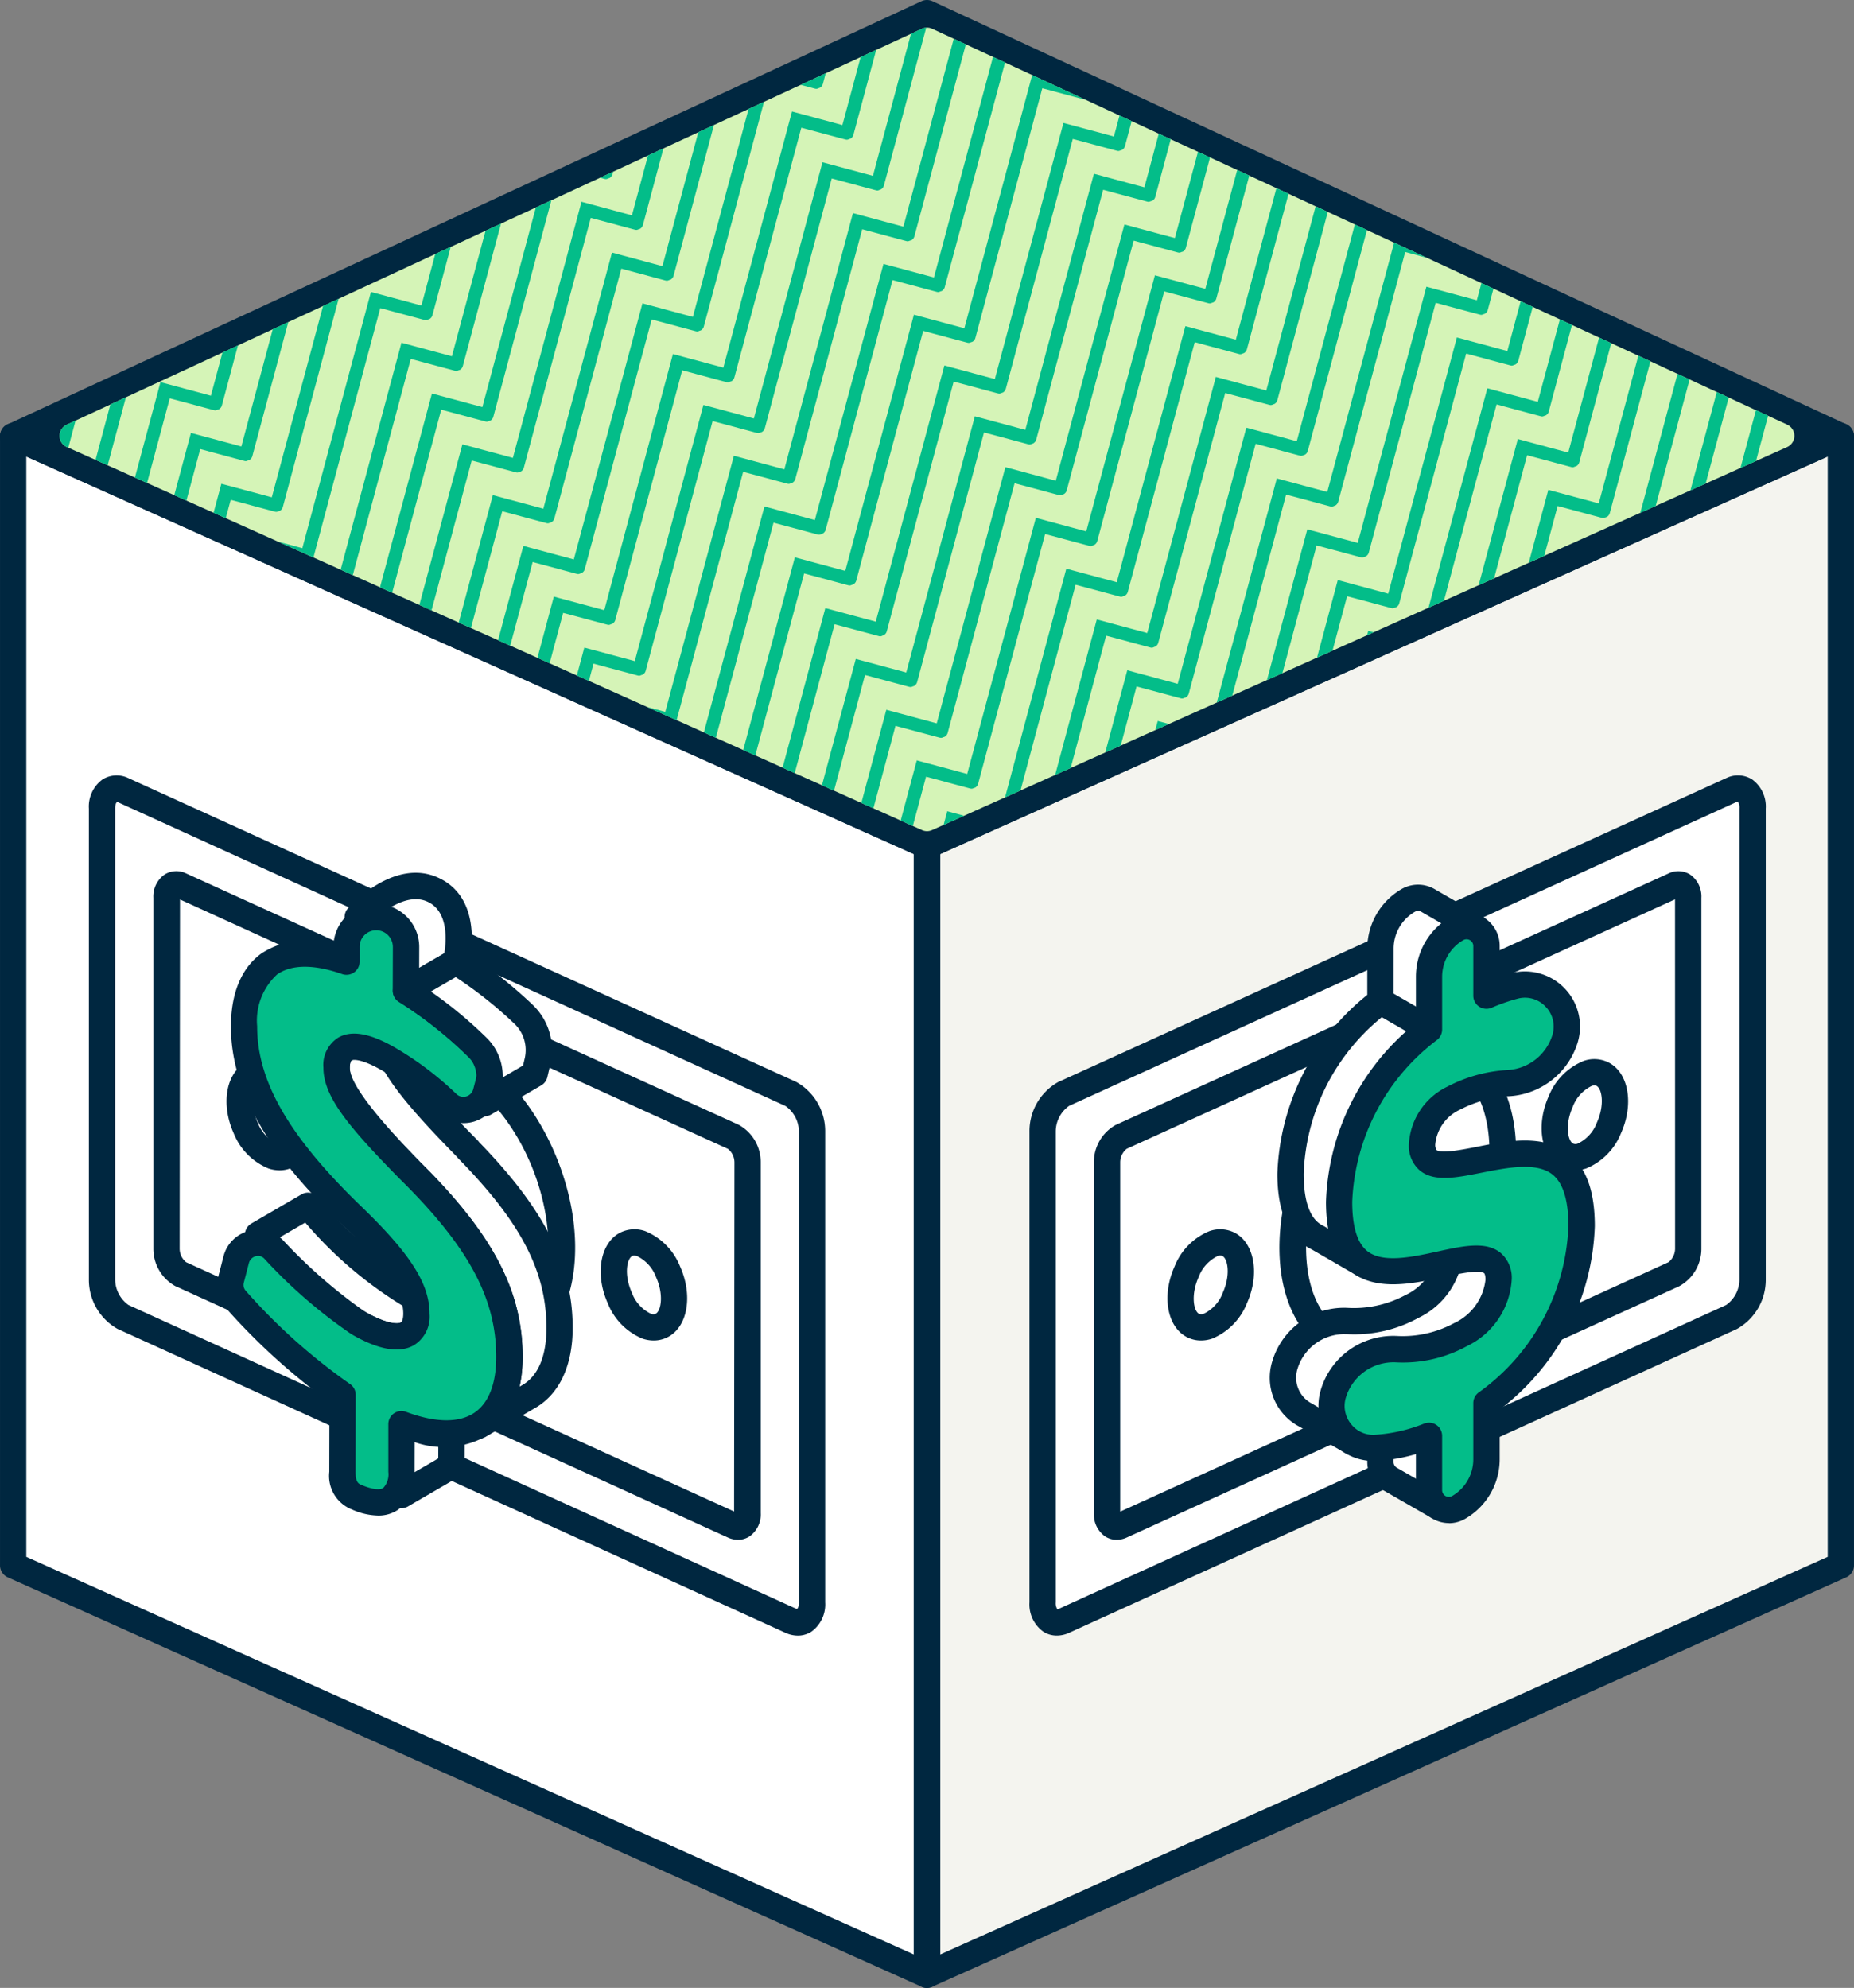 <?xml version="1.0" encoding="UTF-8"?>
<svg xmlns="http://www.w3.org/2000/svg" xmlns:xlink="http://www.w3.org/1999/xlink" width="123.001" height="131.899" viewBox="0 0 123.001 131.899">
  <rect x="0" y="0" width="123.001" height="131.899" fill="#808080" stroke="none"/>
  <defs>
    <clipPath id="clip-path">
      <path id="Path_8267" data-name="Path 8267" d="M67.539,62.783,10.808,89.052a.816.816,0,0,0,.009,1.486l56.73,25.416a.812.812,0,0,0,.666,0l56.73-25.416a.816.816,0,0,0,.009-1.486L68.222,62.783a.817.817,0,0,0-.684,0" transform="translate(-10.334 -62.708)" fill="#03bd89"></path>
    </clipPath>
  </defs>
  <g id="Group_4997" data-name="Group 4997" transform="translate(-8854.067 -7087.657)">
    <path id="Path_8219" data-name="Path 8219" d="M69.2,180.338,8.567,153.175V78.25L69.2,105.413Z" transform="translate(8846.372 7038.347)" fill="#fff"></path>
    <path id="Path_8220" data-name="Path 8220" d="M43.328,180.338l60.628-27.163V78.25L43.328,105.413Z" transform="translate(8872.239 7038.347)" fill="#f4f4ef"></path>
    <path id="Path_8221" data-name="Path 8221" d="M69.567,118.638a.871.871,0,0,1-.356-.077L8.583,91.4a.872.872,0,0,1-.01-1.587L69.2,61.737a.88.88,0,0,1,.733,0l60.628,28.076a.872.872,0,0,1-.01,1.587L69.923,118.561a.871.871,0,0,1-.356.077" transform="translate(8846 7026)" fill="#002740"></path>
    <path id="Path_8222" data-name="Path 8222" d="M69.568,181.581a.843.843,0,0,1-.356-.077L8.584,154.341a.871.871,0,0,1-.516-.8V78.622a.872.872,0,0,1,1.228-.8l60.628,27.162a.871.871,0,0,1,.516.8v74.925a.873.873,0,0,1-.872.872m-59.756-28.6L68.7,179.364V106.351L9.812,79.969Z" transform="translate(8846 7037.975)" fill="#002740"></path>
    <path id="Path_8223" data-name="Path 8223" d="M44.572,106.349v73.015l58.884-26.384V79.967ZM43.7,181.581a.873.873,0,0,1-.872-.872V105.784a.871.871,0,0,1,.516-.8l60.628-27.162a.861.861,0,0,1,.828.063.872.872,0,0,1,.4.733v74.923a.871.871,0,0,1-.516.8L44.056,181.5a.877.877,0,0,1-.356.077" transform="translate(8871.867 7037.975)" fill="#002740"></path>
    <g id="Group_2570" data-name="Group 2570" transform="translate(8858.021 7089.49)" clip-path="url(#clip-path)">
      <path id="Path_8224" data-name="Path 8224" d="M67.88,116.025a.817.817,0,0,1-.333-.072L10.817,90.538a.816.816,0,0,1-.009-1.486l56.73-26.27a.834.834,0,0,1,.684,0l56.73,26.27a.816.816,0,0,1-.009,1.486l-56.73,25.416a.817.817,0,0,1-.333.072" transform="translate(-10.334 -62.708)" fill="#d5f4b7"></path>
      <path id="Path_8225" data-name="Path 8225" d="M8.223,130.625a.411.411,0,0,0,.112.016.44.44,0,0,0,.147-.049.427.427,0,0,0,.087-.03.415.415,0,0,0,.188-.246L13.2,113.744l2.925.785a.5.5,0,0,0,.113.014.435.435,0,0,0,.141-.047.426.426,0,0,0,.094-.031.418.418,0,0,0,.185-.244L21.1,97.649l2.927.783a.411.411,0,0,0,.112.016.422.422,0,0,0,.141-.047.367.367,0,0,0,.1-.033.415.415,0,0,0,.183-.244L29,81.552l2.925.783a.489.489,0,0,0,.112.014.427.427,0,0,0,.138-.045.316.316,0,0,0,.1-.035.424.424,0,0,0,.183-.242L36.9,65.455l2.925.783a.423.423,0,0,0,.113.016.392.392,0,0,0,.138-.047.413.413,0,0,0,.1-.031.423.423,0,0,0,.187-.246L44.8,49.358l2.925.781a.4.4,0,0,0,.112.016.417.417,0,0,0,.136-.045.371.371,0,0,0,.1-.033.416.416,0,0,0,.185-.244L52.7,33.262l2.925.783a.411.411,0,0,0,.112.016.417.417,0,0,0,.136-.045.385.385,0,0,0,.1-.035.415.415,0,0,0,.183-.244L60.6,17.165l2.925.781a.423.423,0,0,0,.113.016.473.473,0,0,0,.133-.044.391.391,0,0,0,.1-.037.417.417,0,0,0,.183-.242L68.5,1.068l2.923.781a.425.425,0,0,0,.534-.309.433.433,0,0,0-.309-.532L67.879,0,63.325,16.992l-3.345-.9L55.425,33.091l-3.345-.9-4.556,17-3.345-.9L39.625,65.284l-3.345-.9L31.726,81.379l-3.345-.9L23.828,97.478l-3.349-.9-4.552,17-3.347-.9L8.028,129.671l-3.347-.9L.015,146.19a.433.433,0,0,0,.309.532.411.411,0,0,0,.112.016.432.432,0,0,0,.42-.323L5.3,129.842Z" transform="translate(-18.024 -109.373)" fill="#03bd89"></path>
      <path id="Path_8226" data-name="Path 8226" d="M9.382,132.559a.411.411,0,0,0,.112.016.417.417,0,0,0,.136-.045.4.4,0,0,0,.1-.035.421.421,0,0,0,.183-.244l4.441-16.573,2.925.785a.5.5,0,0,0,.113.014.422.422,0,0,0,.134-.045.4.4,0,0,0,.1-.033.418.418,0,0,0,.185-.244l4.441-16.571,2.927.783a.411.411,0,0,0,.112.016.422.422,0,0,0,.134-.045.359.359,0,0,0,.1-.035.415.415,0,0,0,.183-.244l4.441-16.573,2.927.785a.489.489,0,0,0,.112.014.413.413,0,0,0,.148-.049.613.613,0,0,0,.085-.028.433.433,0,0,0,.188-.246l4.439-16.573,2.927.783a.423.423,0,0,0,.113.016.444.444,0,0,0,.145-.049.484.484,0,0,0,.089-.03.425.425,0,0,0,.187-.246L45.956,51.29l2.925.783a.423.423,0,0,0,.113.016.407.407,0,0,0,.145-.049.325.325,0,0,0,.091-.03.416.416,0,0,0,.185-.244l4.441-16.573,2.927.783a.41.41,0,0,0,.112.016.4.4,0,0,0,.14-.047.392.392,0,0,0,.1-.033.418.418,0,0,0,.181-.244L61.754,19.1l2.925.783a.423.423,0,0,0,.113.016.435.435,0,0,0,.141-.047.445.445,0,0,0,.092-.031.414.414,0,0,0,.187-.244L69.655,3l2.923.781a.435.435,0,1,0,.225-.841L69.038,1.931,64.484,18.926l-3.345-.9L56.586,35.023l-3.347-.9L48.685,51.119l-3.347-.9L40.786,67.216l-3.347-.9L32.887,83.315l-3.347-.9L24.987,99.412l-3.349-.9-4.552,17-3.347-.9L9.187,131.605l-3.347-.9L1.174,148.122a.435.435,0,0,0,.309.534.49.49,0,0,0,.112.014.432.432,0,0,0,.42-.323l4.441-16.571Z" transform="translate(-17.161 -107.935)" fill="#03bd89"></path>
      <path id="Path_8227" data-name="Path 8227" d="M10.541,134.492a.411.411,0,0,0,.112.016.422.422,0,0,0,.143-.049.318.318,0,0,0,.092-.03.423.423,0,0,0,.187-.246l4.442-16.571,2.923.783a.5.5,0,0,0,.113.014,13.618,13.618,0,0,1,.235-.078.416.416,0,0,0,.185-.244l4.441-16.573,2.927.783a.411.411,0,0,0,.112.016.392.392,0,0,0,.138-.047.4.4,0,0,0,.1-.033.413.413,0,0,0,.181-.244l4.441-16.571,2.927.785a.489.489,0,0,0,.112.014.427.427,0,0,0,.138-.045.331.331,0,0,0,.1-.035.424.424,0,0,0,.183-.242L39.214,69.32l2.927.783a.423.423,0,0,0,.113.016.4.4,0,0,0,.136-.047.291.291,0,0,0,.1-.033.418.418,0,0,0,.185-.244l4.441-16.571,2.925.783a.423.423,0,0,0,.113.016.417.417,0,0,0,.136-.045.37.37,0,0,0,.1-.033.416.416,0,0,0,.185-.244l4.441-16.573,2.927.783a.411.411,0,0,0,.112.016.422.422,0,0,0,.134-.045.342.342,0,0,0,.1-.035.415.415,0,0,0,.183-.244l4.441-16.573,2.927.785a.5.5,0,0,0,.113.014.473.473,0,0,0,.133-.044.391.391,0,0,0,.1-.037.417.417,0,0,0,.183-.242L70.814,4.933l2.925.783a.425.425,0,0,0,.534-.309.433.433,0,0,0-.309-.532L70.2,3.862l-4.552,17-3.347-.9L57.745,36.955l-3.347-.9L49.844,53.052l-3.347-.9L41.945,69.149l-3.347-.9L34.046,85.246l-3.347-.9-4.552,16.995-3.349-.9-4.552,16.995-3.345-.9-4.554,16.993L7,132.64,2.333,150.055a.435.435,0,0,0,.309.534.49.49,0,0,0,.112.014.432.432,0,0,0,.42-.323l4.442-16.571Z" transform="translate(-16.299 -106.498)" fill="#03bd89"></path>
      <path id="Path_8228" data-name="Path 8228" d="M11.7,136.423a.41.41,0,0,0,.112.016.422.422,0,0,0,.134-.045.362.362,0,0,0,.106-.035.431.431,0,0,0,.181-.244l4.442-16.571,2.923.783a.279.279,0,0,0,.248-.03.383.383,0,0,0,.1-.033.416.416,0,0,0,.185-.244l4.442-16.571,2.925.781a.411.411,0,0,0,.112.016.422.422,0,0,0,.134-.045.359.359,0,0,0,.1-.035.415.415,0,0,0,.183-.244L32.474,87.35l2.925.783a.411.411,0,0,0,.112.016.422.422,0,0,0,.134-.045.4.4,0,0,0,.1-.033.436.436,0,0,0,.185-.244l4.441-16.571,2.925.781a.423.423,0,0,0,.113.016A.449.449,0,0,0,43.555,72a.305.305,0,0,0,.092-.031.418.418,0,0,0,.185-.244l4.442-16.571,2.923.781a.423.423,0,0,0,.113.016.413.413,0,0,0,.14-.047.356.356,0,0,0,.1-.031.426.426,0,0,0,.183-.244l4.441-16.571,2.927.783a.28.28,0,0,0,.253-.033.337.337,0,0,0,.092-.03.417.417,0,0,0,.187-.246l4.441-16.573L67,23.744a.423.423,0,0,0,.113.016.392.392,0,0,0,.138-.047.3.3,0,0,0,.1-.031.421.421,0,0,0,.187-.244L71.972,6.866l2.925.783a.435.435,0,1,0,.225-.841L71.355,5.8l-4.552,17-3.347-.9L58.9,38.888l-3.347-.9L51,54.985l-3.345-.9L43.1,71.082l-3.345-.9L35.2,87.179l-3.345-.9L27.3,103.276l-3.347-.9L19.4,119.372l-3.345-.9L11.5,135.469l-3.345-.9L3.493,151.988a.433.433,0,0,0,.309.532.411.411,0,0,0,.112.016.434.434,0,0,0,.42-.323l4.441-16.571Z" transform="translate(-15.436 -105.06)" fill="#03bd89"></path>
      <path id="Path_8229" data-name="Path 8229" d="M12.86,138.356a.424.424,0,0,0,.113.016.481.481,0,0,0,.141-.047.459.459,0,0,0,.094-.031.427.427,0,0,0,.185-.246l4.442-16.571,2.925.783a.4.4,0,0,0,.112.016.431.431,0,0,0,.143-.047.5.5,0,0,0,.094-.031.432.432,0,0,0,.185-.244l4.439-16.573,2.927.783a.423.423,0,0,0,.113.016.4.4,0,0,0,.138-.047.359.359,0,0,0,.1-.033.409.409,0,0,0,.183-.244l4.442-16.573,2.927.785a.477.477,0,0,0,.112.014.432.432,0,0,0,.136-.045.342.342,0,0,0,.1-.035.432.432,0,0,0,.183-.242l4.439-16.571,2.923.783a.446.446,0,0,0,.115.016.387.387,0,0,0,.134-.047.268.268,0,0,0,.1-.033.428.428,0,0,0,.187-.244l4.441-16.571,2.927.781a.4.4,0,0,0,.112.016.427.427,0,0,0,.133-.045.408.408,0,0,0,.1-.033.428.428,0,0,0,.183-.244l4.441-16.571,2.927.783a.4.4,0,0,0,.11.016.408.408,0,0,0,.134-.045.37.37,0,0,0,.1-.035.409.409,0,0,0,.183-.244L65.233,24.9l2.923.781a.423.423,0,0,0,.113.016.455.455,0,0,0,.133-.044.4.4,0,0,0,.106-.037.407.407,0,0,0,.181-.242L73.134,8.8l2.923.781a.435.435,0,1,0,.225-.841L72.517,7.728l-4.556,17-3.344-.9L60.064,40.821l-3.345-.9L52.163,56.917l-3.347-.9L44.262,73.015l-3.345-.9-4.552,17-3.345-.9-4.554,16.993-3.349-.9-4.552,16.993-3.345-.9L12.665,137.4l-3.347-.9L4.654,153.921a.43.43,0,0,0,.309.532.4.4,0,0,0,.11.016.431.431,0,0,0,.42-.323l4.441-16.573Z" transform="translate(-14.573 -103.621)" fill="#03bd89"></path>
      <path id="Path_8230" data-name="Path 8230" d="M14.02,140.287a.411.411,0,0,0,.112.016.422.422,0,0,0,.134-.045.364.364,0,0,0,.106-.035.431.431,0,0,0,.181-.244l4.441-16.573,2.925.785a.5.5,0,0,0,.113.014.422.422,0,0,0,.134-.045.382.382,0,0,0,.1-.033.416.416,0,0,0,.185-.244l4.441-16.571,2.927.783a.411.411,0,0,0,.112.016.422.422,0,0,0,.134-.045.359.359,0,0,0,.1-.035.415.415,0,0,0,.183-.244l4.441-16.573L37.72,92a.489.489,0,0,0,.112.014.4.4,0,0,0,.147-.049.314.314,0,0,0,.089-.03.428.428,0,0,0,.187-.244l4.439-16.571,2.927.783a.423.423,0,0,0,.113.016.444.444,0,0,0,.145-.049.484.484,0,0,0,.089-.03.423.423,0,0,0,.187-.246l4.441-16.573,2.925.783a.423.423,0,0,0,.113.016.413.413,0,0,0,.14-.047.356.356,0,0,0,.1-.031.426.426,0,0,0,.183-.244l4.441-16.573,2.927.783a.282.282,0,0,0,.251-.031.475.475,0,0,0,.1-.031.422.422,0,0,0,.185-.246l4.441-16.571,2.925.783a.287.287,0,0,0,.251-.03.347.347,0,0,0,.1-.033.414.414,0,0,0,.187-.244L74.293,10.73l2.923.781a.435.435,0,1,0,.225-.841l-3.766-1.01L69.122,26.654l-3.345-.9L61.224,42.751l-3.347-.9L53.323,58.849l-3.347-.9L45.424,74.946l-3.347-.9-4.552,17-3.347-.9L29.625,107.14l-3.349-.9-4.552,17-3.347-.9-4.552,16.993-3.347-.9L5.812,155.85a.435.435,0,0,0,.309.534.488.488,0,0,0,.112.014.432.432,0,0,0,.42-.323L11.094,139.5Z" transform="translate(-13.71 -102.183)" fill="#03bd89"></path>
      <path id="Path_8231" data-name="Path 8231" d="M15.179,142.22a.411.411,0,0,0,.112.016.45.45,0,0,0,.141-.047.4.4,0,0,0,.094-.031.423.423,0,0,0,.187-.246l4.442-16.571,2.923.783a.5.5,0,0,0,.113.014.441.441,0,0,0,.138-.045.392.392,0,0,0,.1-.033.421.421,0,0,0,.183-.244l4.441-16.573,2.927.783a.41.41,0,0,0,.112.016.431.431,0,0,0,.136-.045.4.4,0,0,0,.1-.035.418.418,0,0,0,.181-.244l4.441-16.571,2.927.785a.489.489,0,0,0,.112.014.441.441,0,0,0,.138-.045.38.38,0,0,0,.1-.033.421.421,0,0,0,.187-.244l4.439-16.573,2.927.783a.279.279,0,0,0,.248-.03.331.331,0,0,0,.1-.035.418.418,0,0,0,.185-.244l4.441-16.571,2.925.783a.279.279,0,0,0,.248-.03.382.382,0,0,0,.1-.033.416.416,0,0,0,.185-.244l4.441-16.573,2.927.783a.411.411,0,0,0,.112.016.422.422,0,0,0,.134-.045.342.342,0,0,0,.1-.035.415.415,0,0,0,.183-.244l4.441-16.571,2.927.783a.423.423,0,0,0,.113.016.473.473,0,0,0,.133-.044.426.426,0,0,0,.106-.037.414.414,0,0,0,.181-.242l4.441-16.573,2.925.783A.435.435,0,1,0,78.6,12.6l-3.767-1.01L70.282,28.587l-3.347-.9L62.383,44.684l-3.347-.9L54.482,60.781l-3.347-.9L46.583,76.878l-3.347-.9L38.684,92.974l-3.347-.9-4.552,17-3.349-.9-4.552,16.993-3.345-.9-4.554,16.995-3.345-.9L6.971,157.783a.435.435,0,0,0,.309.534.489.489,0,0,0,.112.014.432.432,0,0,0,.42-.323l4.442-16.571Z" transform="translate(-12.847 -100.744)" fill="#03bd89"></path>
      <path id="Path_8232" data-name="Path 8232" d="M16.339,144.152a.411.411,0,0,0,.112.016.422.422,0,0,0,.134-.045.364.364,0,0,0,.106-.035.431.431,0,0,0,.181-.244l4.441-16.571,2.923.783a.279.279,0,0,0,.248-.03.4.4,0,0,0,.1-.033.418.418,0,0,0,.185-.244l4.442-16.571,2.925.781a.411.411,0,0,0,.112.016.422.422,0,0,0,.143-.049.338.338,0,0,0,.092-.03.427.427,0,0,0,.185-.246l4.442-16.571,2.925.783a.411.411,0,0,0,.112.016.419.419,0,0,0,.143-.047.385.385,0,0,0,.092-.031.421.421,0,0,0,.187-.244l4.441-16.571,2.925.781a.423.423,0,0,0,.113.016.413.413,0,0,0,.14-.047.359.359,0,0,0,.1-.033.415.415,0,0,0,.183-.244l4.442-16.571,2.925.781a.4.4,0,0,0,.112.016.488.488,0,0,0,.138-.044.362.362,0,0,0,.283-.279L60.81,46.788l2.927.783a.282.282,0,0,0,.251-.031.442.442,0,0,0,.1-.031.42.42,0,0,0,.185-.246l4.441-16.571,2.927.783a.5.5,0,0,0,.113.014.432.432,0,0,0,.136-.045.392.392,0,0,0,.1-.033.418.418,0,0,0,.185-.244L76.61,14.6l2.925.781a.435.435,0,1,0,.225-.841l-3.767-1.013-4.552,17-3.347-.9L63.541,46.617l-3.347-.9L55.64,62.712l-3.345-.9L47.741,78.811l-3.345-.9L39.842,94.908l-3.345-.9L31.943,111l-3.347-.9L24.042,127.1l-3.345-.9L16.144,143.2l-3.347-.9L8.131,159.717a.433.433,0,0,0,.309.532.411.411,0,0,0,.112.016.432.432,0,0,0,.42-.323l4.441-16.573Z" transform="translate(-11.984 -99.308)" fill="#03bd89"></path>
      <path id="Path_8233" data-name="Path 8233" d="M17.5,146.084a.41.41,0,0,0,.112.016.4.4,0,0,0,.14-.047.38.38,0,0,0,.1-.033.418.418,0,0,0,.185-.244L22.473,129.2l2.925.783a.424.424,0,0,0,.113.016.442.442,0,0,0,.138-.045.393.393,0,0,0,.1-.033.426.426,0,0,0,.183-.244l4.441-16.573,2.927.783a.41.41,0,0,0,.112.016.431.431,0,0,0,.136-.045.4.4,0,0,0,.1-.035.418.418,0,0,0,.181-.244l4.441-16.573,2.927.785a.49.49,0,0,0,.112.014.4.4,0,0,0,.134-.045.383.383,0,0,0,.1-.033.421.421,0,0,0,.187-.244l4.439-16.571L49.1,81.7a.279.279,0,0,0,.248-.03.331.331,0,0,0,.1-.035.418.418,0,0,0,.185-.244l4.442-16.571L57,65.6a.4.4,0,0,0,.112.016.422.422,0,0,0,.134-.045.4.4,0,0,0,.1-.033.421.421,0,0,0,.183-.244l4.442-16.571L64.9,49.5a.411.411,0,0,0,.112.016.422.422,0,0,0,.134-.045.37.37,0,0,0,.1-.035.418.418,0,0,0,.181-.244L69.87,32.624l2.925.781a.289.289,0,0,0,.255-.031.4.4,0,0,0,.094-.031.422.422,0,0,0,.185-.244l4.442-16.571,2.923.781a.435.435,0,1,0,.225-.841l-3.766-1.01L72.6,32.451l-3.345-.9L64.7,48.55l-3.345-.9-4.556,17-3.345-.9L48.9,80.743l-3.345-.9L41,96.84l-3.347-.9L33.1,112.937l-3.349-.9L25.2,129.034l-3.347-.9L17.3,145.13l-3.347-.9L9.29,161.649a.433.433,0,0,0,.309.532.411.411,0,0,0,.112.016.432.432,0,0,0,.42-.323L14.572,145.3Z" transform="translate(-11.122 -97.869)" fill="#03bd89"></path>
      <path id="Path_8234" data-name="Path 8234" d="M18.657,148.018a.411.411,0,0,0,.112.016.417.417,0,0,0,.136-.045.337.337,0,0,0,.1-.035.414.414,0,0,0,.187-.244l4.441-16.573,2.925.785a.5.5,0,0,0,.113.014.407.407,0,0,0,.145-.049.315.315,0,0,0,.089-.03.414.414,0,0,0,.187-.244l4.441-16.571,2.927.783a.411.411,0,0,0,.112.016.44.44,0,0,0,.147-.049.514.514,0,0,0,.087-.03.412.412,0,0,0,.187-.246L39.43,98.943l2.927.785a.489.489,0,0,0,.112.014.41.41,0,0,0,.141-.047.4.4,0,0,0,.094-.031.421.421,0,0,0,.187-.244L47.33,82.848l2.927.783a.423.423,0,0,0,.113.016.413.413,0,0,0,.14-.047.358.358,0,0,0,.1-.033.415.415,0,0,0,.183-.244l4.441-16.573,2.925.783a.423.423,0,0,0,.113.016.441.441,0,0,0,.138-.045.348.348,0,0,0,.1-.035.414.414,0,0,0,.181-.242L63.13,50.653l2.927.783a.411.411,0,0,0,.112.016.4.4,0,0,0,.138-.047.282.282,0,0,0,.1-.033.411.411,0,0,0,.185-.244l4.441-16.571,2.927.783a.423.423,0,0,0,.113.016.431.431,0,0,0,.136-.045.392.392,0,0,0,.1-.033.423.423,0,0,0,.185-.244L78.93,18.461l2.923.781a.426.426,0,0,0,.534-.309.433.433,0,0,0-.309-.532L78.313,17.39,73.76,34.385l-3.347-.9L65.861,50.482l-3.347-.9L57.96,66.58l-3.347-.9L50.061,82.677l-3.347-.9-4.552,17-3.347-.9-4.552,16.993-3.349-.9-4.552,17-3.347-.9-4.552,16.993-3.347-.9-4.666,17.415a.433.433,0,0,0,.309.532.411.411,0,0,0,.112.016.432.432,0,0,0,.42-.323l4.441-16.573Z" transform="translate(-10.259 -96.431)" fill="#03bd89"></path>
      <path id="Path_8235" data-name="Path 8235" d="M19.818,149.949a.4.4,0,0,0,.11.016.378.378,0,0,0,.14-.047.37.37,0,0,0,.1-.033.411.411,0,0,0,.185-.244l4.442-16.571,2.921.783a.533.533,0,0,0,.115.014.4.4,0,0,0,.133-.045.381.381,0,0,0,.106-.035.414.414,0,0,0,.181-.242l4.442-16.571,2.925.783a.4.4,0,0,0,.11.016.456.456,0,0,0,.138-.045.421.421,0,0,0,.1-.035.425.425,0,0,0,.181-.244l4.441-16.573,2.925.785a.492.492,0,0,0,.113.014.422.422,0,0,0,.134-.045.4.4,0,0,0,.1-.033.421.421,0,0,0,.183-.244l4.439-16.573,2.927.783a.436.436,0,0,0,.115.016.422.422,0,0,0,.134-.045.321.321,0,0,0,.1-.035.418.418,0,0,0,.185-.244l4.442-16.571,2.923.783a.282.282,0,0,0,.249-.03.4.4,0,0,0,.1-.033.425.425,0,0,0,.181-.244l4.441-16.573,2.928.783a.41.41,0,0,0,.112.016.419.419,0,0,0,.147-.051.332.332,0,0,0,.274-.274l4.441-16.571,2.927.783a.4.4,0,0,0,.112.016.415.415,0,0,0,.147-.049.461.461,0,0,0,.091-.03.423.423,0,0,0,.185-.244L80.09,20.39l2.925.783a.435.435,0,1,0,.225-.841l-3.769-1.01-4.55,16.993-3.349-.9L67.02,52.413l-3.347-.9L59.119,68.51l-3.345-.9L51.219,84.607l-3.345-.9-4.552,16.995-3.347-.9L35.423,116.8l-3.347-.9-4.554,17-3.345-.9L19.622,149l-3.345-.9L11.61,165.512a.434.434,0,0,0,.309.534.489.489,0,0,0,.112.014.432.432,0,0,0,.42-.323l4.442-16.571Z" transform="translate(-9.396 -94.993)" fill="#03bd89"></path>
      <path id="Path_8236" data-name="Path 8236" d="M20.977,151.882a.411.411,0,0,0,.112.016.422.422,0,0,0,.143-.049.364.364,0,0,0,.1-.031.415.415,0,0,0,.183-.244L25.952,135l2.923.783a.423.423,0,0,0,.113.016.431.431,0,0,0,.143-.047.4.4,0,0,0,.091-.031.414.414,0,0,0,.187-.244l4.442-16.571,2.925.781a.411.411,0,0,0,.112.016.449.449,0,0,0,.141-.047.426.426,0,0,0,.094-.031.42.42,0,0,0,.185-.246l4.442-16.571,2.925.783a.286.286,0,0,0,.253-.031.443.443,0,0,0,.1-.031.431.431,0,0,0,.185-.244L49.65,86.714l2.925.781a.423.423,0,0,0,.113.016.417.417,0,0,0,.138-.047.392.392,0,0,0,.1-.033.415.415,0,0,0,.183-.244l4.442-16.571,2.925.783a.4.4,0,0,0,.112.016.413.413,0,0,0,.14-.047.3.3,0,0,0,.094-.031.414.414,0,0,0,.187-.244L65.45,54.52l2.925.781a.411.411,0,0,0,.112.016.4.4,0,0,0,.138-.047.32.32,0,0,0,.1-.031.42.42,0,0,0,.185-.246L73.347,38.42l2.927.783a.279.279,0,0,0,.248-.03.4.4,0,0,0,.1-.033.423.423,0,0,0,.185-.244l4.441-16.571,2.925.783a.426.426,0,0,0,.534-.309.433.433,0,0,0-.309-.532l-3.767-1.013-4.552,17-3.347-.9L68.179,54.347l-3.345-.9L60.278,70.444l-3.345-.9L52.379,86.541l-3.345-.9L44.48,102.638l-3.345-.9-4.554,16.995-3.347-.9L28.68,134.831l-3.345-.9-4.552,16.995-3.347-.9-4.666,17.415a.433.433,0,0,0,.309.532.411.411,0,0,0,.112.016.432.432,0,0,0,.42-.323L18.051,151.1Z" transform="translate(-8.533 -93.556)" fill="#03bd89"></path>
      <path id="Path_8237" data-name="Path 8237" d="M22.136,153.815a.411.411,0,0,0,.112.016.442.442,0,0,0,.138-.045.4.4,0,0,0,.1-.035.411.411,0,0,0,.185-.244l4.441-16.571,2.925.783a.423.423,0,0,0,.113.016.431.431,0,0,0,.136-.045.4.4,0,0,0,.1-.033.426.426,0,0,0,.183-.244l4.441-16.573,2.927.783a.41.41,0,0,0,.112.016.4.4,0,0,0,.133-.045.374.374,0,0,0,.108-.035.428.428,0,0,0,.18-.244l4.441-16.573,2.927.785a.489.489,0,0,0,.112.014.422.422,0,0,0,.134-.045.4.4,0,0,0,.1-.033.431.431,0,0,0,.185-.244l4.439-16.571,2.927.783a.279.279,0,0,0,.248-.03.331.331,0,0,0,.1-.035.418.418,0,0,0,.185-.244L58.71,72.548l2.925.781a.4.4,0,0,0,.112.016.413.413,0,0,0,.148-.049.45.45,0,0,0,.085-.03.414.414,0,0,0,.187-.244l4.442-16.571,2.925.783a.411.411,0,0,0,.112.016.428.428,0,0,0,.148-.051.334.334,0,0,0,.089-.03.415.415,0,0,0,.183-.244l4.442-16.571,2.925.781a.289.289,0,0,0,.255-.031.441.441,0,0,0,.1-.031.426.426,0,0,0,.183-.244l4.442-16.571,2.923.783a.435.435,0,1,0,.225-.841l-3.766-1.013-4.554,17-3.345-.9L69.338,56.28l-3.345-.9L61.437,72.375l-3.345-.9L53.54,88.474l-3.347-.9-4.552,17-3.347-.9-4.552,16.993-3.349-.9L29.84,136.764l-3.347-.9-4.552,16.995-3.347-.9L13.928,169.38a.433.433,0,0,0,.309.532.41.41,0,0,0,.112.016.432.432,0,0,0,.42-.323l4.441-16.573Z" transform="translate(-7.67 -92.118)" fill="#03bd89"></path>
      <path id="Path_8238" data-name="Path 8238" d="M23.3,155.747a.411.411,0,0,0,.112.016.416.416,0,0,0,.148-.051.328.328,0,0,0,.085-.028.422.422,0,0,0,.188-.246l4.441-16.573,2.925.785a.5.5,0,0,0,.113.014.431.431,0,0,0,.143-.047.4.4,0,0,0,.091-.031.414.414,0,0,0,.187-.244l4.441-16.571,2.927.783a.411.411,0,0,0,.112.016.422.422,0,0,0,.143-.049.337.337,0,0,0,.092-.03.427.427,0,0,0,.185-.246l4.441-16.573,2.927.785a.489.489,0,0,0,.112.014.41.41,0,0,0,.141-.047.442.442,0,0,0,.1-.031.431.431,0,0,0,.185-.244l4.439-16.571,2.927.783a.423.423,0,0,0,.113.016.413.413,0,0,0,.14-.047.358.358,0,0,0,.1-.033.415.415,0,0,0,.183-.244l4.441-16.573,2.925.783a.423.423,0,0,0,.113.016.413.413,0,0,0,.14-.047.3.3,0,0,0,.094-.031.414.414,0,0,0,.187-.244l4.441-16.573,2.927.783a.411.411,0,0,0,.112.016.4.4,0,0,0,.138-.047.282.282,0,0,0,.1-.033.411.411,0,0,0,.185-.244l4.441-16.571,2.927.783a.423.423,0,0,0,.113.016.432.432,0,0,0,.136-.045.392.392,0,0,0,.1-.033.423.423,0,0,0,.185-.244L83.568,26.19l2.923.781a.428.428,0,0,0,.534-.309.433.433,0,0,0-.309-.532l-3.766-1.012L78.4,42.114l-3.347-.9L70.5,58.211l-3.347-.9L62.6,74.309l-3.347-.9L54.7,90.406l-3.347-.9-4.552,17-3.347-.9L38.9,122.6l-3.349-.9L31,138.7l-3.347-.9L23.1,154.793l-3.347-.9-4.666,17.415a.433.433,0,0,0,.309.532.411.411,0,0,0,.112.016.432.432,0,0,0,.42-.323l4.441-16.573Z" transform="translate(-6.808 -90.68)" fill="#03bd89"></path>
      <path id="Path_8239" data-name="Path 8239" d="M24.454,157.679a.411.411,0,0,0,.112.016.417.417,0,0,0,.136-.045.4.4,0,0,0,.1-.035.415.415,0,0,0,.183-.244L29.43,140.8l2.923.783a.5.5,0,0,0,.113.014.439.439,0,0,0,.133-.044.426.426,0,0,0,.106-.037.414.414,0,0,0,.181-.242L37.33,124.7l2.925.783a.411.411,0,0,0,.112.016.422.422,0,0,0,.134-.045.331.331,0,0,0,.1-.035.411.411,0,0,0,.185-.244l4.442-16.571,2.925.783a.49.49,0,0,0,.112.014.422.422,0,0,0,.134-.045.4.4,0,0,0,.1-.033.431.431,0,0,0,.185-.244l4.439-16.573,2.927.783a.423.423,0,0,0,.113.016.416.416,0,0,0,.148-.051.339.339,0,0,0,.084-.028.422.422,0,0,0,.188-.246l4.441-16.571,2.925.783a.423.423,0,0,0,.113.016.413.413,0,0,0,.148-.049.449.449,0,0,0,.085-.03.414.414,0,0,0,.187-.244l4.441-16.573,2.927.783a.411.411,0,0,0,.112.016.435.435,0,0,0,.143-.049.352.352,0,0,0,.094-.031.415.415,0,0,0,.183-.244l4.441-16.571L79.753,45a.289.289,0,0,0,.255-.031.441.441,0,0,0,.1-.031.426.426,0,0,0,.183-.244L84.727,28.12l2.925.783a.435.435,0,1,0,.225-.841l-3.767-1.01L79.557,44.046l-3.347-.9L71.658,60.143l-3.347-.9L63.757,76.24l-3.347-.9-4.552,17-3.347-.9-4.552,16.995-3.345-.9-4.554,16.993-3.347-.9-4.554,16.995-3.345-.9-4.554,17-3.345-.9-4.667,17.415a.435.435,0,0,0,.309.534.489.489,0,0,0,.112.014.432.432,0,0,0,.42-.323L21.529,156.9Z" transform="translate(-5.946 -89.241)" fill="#03bd89"></path>
      <path id="Path_8240" data-name="Path 8240" d="M25.614,159.613a.409.409,0,0,0,.112.016.425.425,0,0,0,.15-.051.327.327,0,0,0,.082-.028.418.418,0,0,0,.19-.246l4.441-16.573,2.925.785a.5.5,0,0,0,.113.014.431.431,0,0,0,.143-.047.4.4,0,0,0,.091-.031.414.414,0,0,0,.187-.244l4.441-16.571,2.925.781a.41.41,0,0,0,.112.016.465.465,0,0,0,.141-.047.357.357,0,0,0,.094-.033.411.411,0,0,0,.185-.244l4.442-16.571,2.925.785a.49.49,0,0,0,.112.014.41.41,0,0,0,.141-.047.4.4,0,0,0,.1-.031.434.434,0,0,0,.183-.244l4.441-16.571,2.925.781a.423.423,0,0,0,.113.016.417.417,0,0,0,.138-.047.405.405,0,0,0,.1-.033.425.425,0,0,0,.181-.244l4.442-16.571,2.925.783a.4.4,0,0,0,.112.016.451.451,0,0,0,.14-.045.391.391,0,0,0,.1-.033.411.411,0,0,0,.185-.244l4.442-16.571,2.925.781a.411.411,0,0,0,.112.016A.4.4,0,0,0,73.261,63a.27.27,0,0,0,.1-.033.411.411,0,0,0,.185-.244l4.441-16.573,2.927.785a.5.5,0,0,0,.113.014.447.447,0,0,0,.136-.045.392.392,0,0,0,.1-.033.416.416,0,0,0,.185-.244l4.441-16.571,2.925.783a.426.426,0,0,0,.534-.309A.433.433,0,0,0,89.035,30l-3.767-1.013-4.552,17-3.347-.9L72.816,62.076l-3.345-.9L64.915,78.173l-3.345-.9L57.016,94.27l-3.345-.9-4.554,16.993-3.345-.9-4.554,16.995-3.347-.9-4.552,17-3.347-.9-4.552,16.993-3.347-.9-4.666,17.415a.435.435,0,0,0,.309.534.489.489,0,0,0,.112.014.432.432,0,0,0,.42-.323l4.441-16.571Z" transform="translate(-5.082 -87.804)" fill="#03bd89"></path>
      <path id="Path_8241" data-name="Path 8241" d="M26.774,161.544a.411.411,0,0,0,.112.016.417.417,0,0,0,.136-.045.4.4,0,0,0,.1-.035.415.415,0,0,0,.183-.244l4.441-16.571,2.925.783a.279.279,0,0,0,.248-.03.37.37,0,0,0,.1-.035.414.414,0,0,0,.181-.242l4.441-16.573,2.927.783a.411.411,0,0,0,.112.016.383.383,0,0,0,.136-.047.368.368,0,0,0,.1-.031.42.42,0,0,0,.185-.246l4.441-16.571,2.927.783a.411.411,0,0,0,.112.016.441.441,0,0,0,.138-.045.358.358,0,0,0,.1-.033.426.426,0,0,0,.187-.244l4.439-16.573,2.927.783a.423.423,0,0,0,.113.016.416.416,0,0,0,.148-.051.337.337,0,0,0,.084-.028.422.422,0,0,0,.188-.246l4.441-16.571,2.925.781a.4.4,0,0,0,.112.016.431.431,0,0,0,.143-.047A.385.385,0,0,0,66.62,81a.416.416,0,0,0,.185-.244L71.247,64.18l2.925.783a.411.411,0,0,0,.112.016.435.435,0,0,0,.143-.049.352.352,0,0,0,.094-.031.415.415,0,0,0,.183-.244l4.442-16.571,2.925.781a.289.289,0,0,0,.255-.031.445.445,0,0,0,.092-.031.421.421,0,0,0,.187-.244l4.442-16.571,2.923.783a.435.435,0,1,0,.225-.841L86.43,30.916,81.876,47.911l-3.345-.9L73.976,64.009l-3.345-.9L66.075,80.1l-3.345-.9L58.178,96.2l-3.347-.9L50.279,112.3l-3.347-.9-4.552,17-3.349-.9-4.552,16.993-3.347-.9L26.579,160.59l-3.347-.9-4.666,17.415a.433.433,0,0,0,.309.532.411.411,0,0,0,.112.016.432.432,0,0,0,.42-.323l4.441-16.573Z" transform="translate(-4.219 -86.366)" fill="#03bd89"></path>
      <path id="Path_8242" data-name="Path 8242" d="M27.933,163.476a.411.411,0,0,0,.112.016.444.444,0,0,0,.145-.049.382.382,0,0,0,.089-.03.42.42,0,0,0,.188-.246l4.441-16.573,2.925.785a.505.505,0,0,0,.113.014.436.436,0,0,0,.141-.047.352.352,0,0,0,.279-.276L40.807,130.5l2.927.783a.411.411,0,0,0,.112.016.449.449,0,0,0,.141-.047.428.428,0,0,0,.094-.031.42.42,0,0,0,.185-.246L48.706,114.4l2.927.785a.49.49,0,0,0,.112.014.427.427,0,0,0,.138-.045.332.332,0,0,0,.1-.035.424.424,0,0,0,.183-.242l4.439-16.571,2.927.783a.423.423,0,0,0,.113.016,5.807,5.807,0,0,1,.239-.08.425.425,0,0,0,.181-.244l4.441-16.573,2.925.783a.423.423,0,0,0,.113.016.417.417,0,0,0,.136-.045.37.37,0,0,0,.1-.033.416.416,0,0,0,.185-.244l4.441-16.571,2.927.783a.41.41,0,0,0,.112.016.4.4,0,0,0,.138-.047.27.27,0,0,0,.1-.033.411.411,0,0,0,.185-.244l4.441-16.573,2.927.783a.423.423,0,0,0,.113.016.447.447,0,0,0,.136-.045.392.392,0,0,0,.1-.033.416.416,0,0,0,.185-.244l4.441-16.573,2.925.783a.435.435,0,1,0,.225-.841l-3.767-1.01L83.036,49.845l-3.347-.9L75.137,65.942l-3.347-.9-4.554,17-3.347-.9L59.337,98.135l-3.347-.9-4.552,17-3.347-.9-4.552,16.993-3.349-.9-4.552,17-3.347-.9-4.552,16.993-3.345-.9-4.667,17.415a.433.433,0,0,0,.309.532.411.411,0,0,0,.112.016.432.432,0,0,0,.42-.323l4.442-16.571Z" transform="translate(-3.357 -84.927)" fill="#03bd89"></path>
      <path id="Path_8243" data-name="Path 8243" d="M29.092,165.408a.411.411,0,0,0,.112.016.417.417,0,0,0,.136-.045.4.4,0,0,0,.1-.035.421.421,0,0,0,.183-.244l4.442-16.571,2.923.783a.5.5,0,0,0,.113.014.422.422,0,0,0,.134-.045.353.353,0,0,0,.1-.035.414.414,0,0,0,.181-.242l4.442-16.571,2.925.783a.41.41,0,0,0,.112.016.383.383,0,0,0,.136-.047.279.279,0,0,0,.1-.033.411.411,0,0,0,.185-.244l4.442-16.571,2.925.783a.489.489,0,0,0,.112.014.413.413,0,0,0,.148-.049.616.616,0,0,0,.085-.028.433.433,0,0,0,.188-.246l4.439-16.573,2.927.783a.423.423,0,0,0,.113.016.435.435,0,0,0,.143-.049.325.325,0,0,0,.091-.03.417.417,0,0,0,.187-.246L65.666,84.14l2.925.783a.423.423,0,0,0,.113.016.431.431,0,0,0,.143-.047.385.385,0,0,0,.092-.031.416.416,0,0,0,.185-.244l4.441-16.573,2.927.783a.411.411,0,0,0,.112.016.422.422,0,0,0,.141-.047.367.367,0,0,0,.1-.033.409.409,0,0,0,.183-.244l4.441-16.571,2.927.783a.423.423,0,0,0,.113.016.435.435,0,0,0,.141-.047.444.444,0,0,0,.092-.031.421.421,0,0,0,.187-.244l4.441-16.573,2.925.783a.435.435,0,1,0,.225-.841l-3.767-1.01L84.2,51.775l-3.347-.9L76.3,67.872l-3.347-.9L68.4,83.969l-3.347-.9L60.5,100.066l-3.347-.9L52.6,116.162l-3.345-.9L44.7,132.261l-3.347-.9-4.554,17-3.345-.9L28.9,164.454l-3.345-.9-4.667,17.415a.435.435,0,0,0,.309.534.489.489,0,0,0,.112.014.432.432,0,0,0,.42-.323l4.442-16.571Z" transform="translate(-2.494 -83.489)" fill="#03bd89"></path>
      <path id="Path_8244" data-name="Path 8244" d="M30.252,167.343a.411.411,0,0,0,.112.016.444.444,0,0,0,.145-.049.381.381,0,0,0,.089-.03.42.42,0,0,0,.188-.246l4.441-16.573,2.925.785a.5.5,0,0,0,.113.014.435.435,0,0,0,.141-.047.352.352,0,0,0,.279-.276l4.441-16.571,2.925.781a.411.411,0,0,0,.112.016,17.163,17.163,0,0,1,.237-.08.415.415,0,0,0,.183-.244l4.442-16.571,2.925.785a.489.489,0,0,0,.112.014.427.427,0,0,0,.138-.045.331.331,0,0,0,.1-.035.424.424,0,0,0,.183-.242l4.441-16.571,2.925.781a.423.423,0,0,0,.113.016.4.4,0,0,0,.136-.047.305.305,0,0,0,.1-.031.417.417,0,0,0,.187-.246l4.442-16.571,2.925.783a.4.4,0,0,0,.112.016A.417.417,0,0,0,70,86.828a.392.392,0,0,0,.1-.033.411.411,0,0,0,.185-.244l4.442-16.571,2.925.781a.411.411,0,0,0,.112.016.4.4,0,0,0,.138-.047A.27.27,0,0,0,78,70.7a.411.411,0,0,0,.185-.244l4.442-16.571,2.925.783a.5.5,0,0,0,.113.014.4.4,0,0,0,.147-.049.467.467,0,0,0,.087-.03.421.421,0,0,0,.187-.244l4.441-16.571,2.925.783a.435.435,0,1,0,.225-.841l-3.767-1.013L85.354,53.708l-3.345-.9L77.454,69.806l-3.345-.9L69.553,85.9l-3.345-.9L61.654,102l-3.345-.9L53.755,118.1l-3.345-.9-4.554,16.995-3.347-.9-4.552,17-3.347-.9-4.552,16.993-3.347-.9-4.666,17.415a.435.435,0,0,0,.309.534.489.489,0,0,0,.112.014.432.432,0,0,0,.42-.323l4.441-16.571Z" transform="translate(-1.631 -82.052)" fill="#03bd89"></path>
      <path id="Path_8245" data-name="Path 8245" d="M31.411,169.274a.411.411,0,0,0,.112.016.418.418,0,0,0,.136-.045.316.316,0,0,0,.1-.035.411.411,0,0,0,.185-.244l4.441-16.571,2.925.783a.279.279,0,0,0,.248-.03.352.352,0,0,0,.1-.035.414.414,0,0,0,.181-.242L44.285,136.3l2.927.783a.411.411,0,0,0,.112.016.416.416,0,0,0,.148-.051.338.338,0,0,0,.084-.028.408.408,0,0,0,.188-.246L52.184,120.2l2.927.783a.3.3,0,0,0,.26-.033.612.612,0,0,0,.085-.028.433.433,0,0,0,.188-.246L60.084,104.1l2.927.783a.424.424,0,0,0,.113.016.435.435,0,0,0,.143-.049.325.325,0,0,0,.091-.03.423.423,0,0,0,.187-.246l4.441-16.573,2.925.783a.423.423,0,0,0,.113.016.435.435,0,0,0,.141-.047.364.364,0,0,0,.1-.031.421.421,0,0,0,.183-.244L75.884,71.91l2.925.783a.411.411,0,0,0,.112.016.4.4,0,0,0,.14-.047.393.393,0,0,0,.1-.033.418.418,0,0,0,.181-.244l4.442-16.571,2.925.781a.287.287,0,0,0,.251-.03.347.347,0,0,0,.1-.033.414.414,0,0,0,.187-.244l4.442-16.571,2.923.783a.435.435,0,1,0,.225-.841l-3.766-1.013-4.554,17-3.345-.9L78.613,71.739l-3.345-.9-4.554,17-3.347-.9-4.552,16.993-3.347-.9L54.916,120.03l-3.347-.9-4.552,16.995-3.349-.9-4.552,16.993-3.347-.9L31.216,168.32l-3.347-.9L23.2,184.839a.433.433,0,0,0,.309.532.411.411,0,0,0,.112.016.432.432,0,0,0,.42-.323l4.441-16.573Z" transform="translate(-0.768 -80.614)" fill="#03bd89"></path>
      <path id="Path_8246" data-name="Path 8246" d="M32.572,171.205a.39.39,0,0,0,.11.016.46.46,0,0,0,.143-.047.444.444,0,0,0,.092-.031.409.409,0,0,0,.187-.246l4.441-16.571,2.925.783a.288.288,0,0,0,.255-.031.442.442,0,0,0,.1-.031A.415.415,0,0,0,41,154.8l4.442-16.573,2.925.783a.433.433,0,0,0,.113.016.383.383,0,0,0,.136-.047.351.351,0,0,0,.1-.033.415.415,0,0,0,.183-.244l4.441-16.573,2.928.785a.489.489,0,0,0,.112.014.408.408,0,0,0,.134-.045.369.369,0,0,0,.1-.035.432.432,0,0,0,.183-.242l4.437-16.571,2.928.783a.278.278,0,0,0,.249-.031.338.338,0,0,0,.1-.031.437.437,0,0,0,.187-.246l4.441-16.573,2.923.783a.424.424,0,0,0,.113.016,24.387,24.387,0,0,1,.237-.078.414.414,0,0,0,.183-.244l4.442-16.571,2.927.783a.4.4,0,0,0,.11.016.432.432,0,0,0,.136-.045.349.349,0,0,0,.1-.035.418.418,0,0,0,.185-.244l4.441-16.573,2.927.783a.414.414,0,0,0,.113.016.4.4,0,0,0,.147-.049.363.363,0,0,0,.084-.03.419.419,0,0,0,.19-.244l4.439-16.573,2.927.783a.435.435,0,1,0,.223-.841l-3.767-1.01-4.55,16.995-3.349-.9L79.774,73.671l-3.345-.9-4.554,17-3.349-.9-4.552,16.993-3.347-.9-4.552,17-3.347-.9-4.552,16.993-3.347-.9-4.554,16.993-3.347-.9-4.55,16.995-3.347-.9L24.364,186.77a.43.43,0,0,0,.309.532.4.4,0,0,0,.11.016A.436.436,0,0,0,25.2,187l4.441-16.571Z" transform="translate(0.094 -79.175)" fill="#03bd89"></path>
      <path id="Path_8247" data-name="Path 8247" d="M33.73,173.138a.409.409,0,0,0,.112.016.418.418,0,0,0,.136-.045.342.342,0,0,0,.1-.035.421.421,0,0,0,.183-.244l4.442-16.571,2.923.783a.5.5,0,0,0,.113.014.412.412,0,0,0,.148-.049.586.586,0,0,0,.084-.028.42.42,0,0,0,.188-.246l4.442-16.571,2.925.783a.409.409,0,0,0,.112.016.416.416,0,0,0,.148-.051.34.34,0,0,0,.084-.028.408.408,0,0,0,.188-.246l4.442-16.571,2.925.783a.49.49,0,0,0,.112.014.441.441,0,0,0,.145-.047.384.384,0,0,0,.089-.031.423.423,0,0,0,.188-.244L62.4,107.968l2.925.783a.423.423,0,0,0,.113.016.435.435,0,0,0,.143-.049.326.326,0,0,0,.091-.03.423.423,0,0,0,.187-.246L70.3,91.87l2.925.783a.423.423,0,0,0,.113.016.413.413,0,0,0,.14-.047.356.356,0,0,0,.1-.031.426.426,0,0,0,.183-.244L78.2,75.773l2.927.783a.411.411,0,0,0,.112.016.4.4,0,0,0,.138-.047.383.383,0,0,0,.1-.033.418.418,0,0,0,.181-.244L86.1,59.676l2.927.783a.287.287,0,0,0,.251-.03.347.347,0,0,0,.1-.033.414.414,0,0,0,.187-.244L94,43.579l2.925.783a.435.435,0,1,0,.225-.841l-3.767-1.01L88.833,59.505l-3.347-.9L80.934,75.6l-3.347-.9L73.033,91.7l-3.347-.9L65.134,107.8l-3.345-.9-4.554,17-3.345-.9-4.554,16.993-3.347-.9-4.554,16.995-3.345-.9-4.554,16.995-3.345-.9L25.522,188.7a.433.433,0,0,0,.309.532.41.41,0,0,0,.112.016.432.432,0,0,0,.42-.323l4.442-16.571Z" transform="translate(0.957 -77.737)" fill="#03bd89"></path>
      <path id="Path_8248" data-name="Path 8248" d="M34.89,175.07a.411.411,0,0,0,.112.016.475.475,0,0,0,.143-.047.443.443,0,0,0,.092-.031.423.423,0,0,0,.187-.246l4.441-16.573,2.925.785a.5.5,0,0,0,.113.014.442.442,0,0,0,.138-.045.381.381,0,0,0,.1-.033.416.416,0,0,0,.185-.244l4.441-16.571,2.927.783a.41.41,0,0,0,.112.016,16.622,16.622,0,0,1,.237-.08.415.415,0,0,0,.183-.244L55.663,126l2.925.783a.49.49,0,0,0,.112.014.418.418,0,0,0,.136-.045.37.37,0,0,0,.1-.035.429.429,0,0,0,.181-.242L63.563,109.9l2.925.781a.279.279,0,0,0,.248-.03.331.331,0,0,0,.1-.035.418.418,0,0,0,.185-.244L71.464,93.8l2.925.783a.4.4,0,0,0,.112.016.422.422,0,0,0,.134-.045.384.384,0,0,0,.1-.033.416.416,0,0,0,.185-.244l4.442-16.571,2.925.781a.411.411,0,0,0,.112.016.416.416,0,0,0,.148-.051.351.351,0,0,0,.085-.028.417.417,0,0,0,.187-.246l4.442-16.571,2.925.783a.423.423,0,0,0,.113.016.4.4,0,0,0,.146-.049.466.466,0,0,0,.087-.03.421.421,0,0,0,.187-.244l4.441-16.573,2.925.783a.435.435,0,1,0,.225-.841l-3.767-1.01L89.992,61.437l-3.345-.9L82.092,77.534l-3.345-.9L74.191,93.631l-3.345-.9-4.554,16.995-3.345-.9-4.554,16.993-3.345-.9L50.5,141.923l-3.349-.9-4.552,17-3.347-.9L34.7,174.116l-3.347-.9-4.666,17.415a.435.435,0,0,0,.309.534.489.489,0,0,0,.112.014.432.432,0,0,0,.42-.323l4.441-16.571Z" transform="translate(1.82 -76.299)" fill="#03bd89"></path>
      <path id="Path_8249" data-name="Path 8249" d="M36.049,177a.411.411,0,0,0,.112.016.416.416,0,0,0,.148-.051.313.313,0,0,0,.089-.03.418.418,0,0,0,.185-.244l4.441-16.571,2.925.783a.423.423,0,0,0,.113.016.412.412,0,0,0,.148-.049.587.587,0,0,0,.084-.028.42.42,0,0,0,.188-.246l4.441-16.573,2.927.783a.411.411,0,0,0,.112.016.441.441,0,0,0,.147-.049.512.512,0,0,0,.087-.03.412.412,0,0,0,.187-.246l4.441-16.571,2.927.783a.411.411,0,0,0,.112.016.4.4,0,0,0,.147-.049.286.286,0,0,0,.087-.03.423.423,0,0,0,.188-.244l4.439-16.573,2.927.783a.422.422,0,0,0,.113.016.455.455,0,0,0,.14-.047.4.4,0,0,0,.094-.031.423.423,0,0,0,.187-.246l4.441-16.571,2.925.783a.289.289,0,0,0,.255-.031.428.428,0,0,0,.094-.031.416.416,0,0,0,.185-.244l4.441-16.573,2.925.783a.282.282,0,0,0,.251-.031.474.474,0,0,0,.1-.031.422.422,0,0,0,.185-.246l4.442-16.571,2.925.781a.423.423,0,0,0,.113.016.431.431,0,0,0,.136-.045.38.38,0,0,0,.1-.033.414.414,0,0,0,.187-.244l4.442-16.571,2.923.783a.435.435,0,1,0,.225-.841L95.7,46.375,91.151,63.37l-3.345-.9L83.251,79.468l-3.345-.9-4.554,17-3.347-.9-4.552,16.995-3.347-.9-4.552,16.993-3.347-.9-4.552,16.995-3.349-.9-4.552,16.993-3.347-.9-4.552,16.995-3.347-.9-4.666,17.415a.433.433,0,0,0,.309.532.409.409,0,0,0,.112.016.432.432,0,0,0,.42-.323l4.441-16.573Z" transform="translate(2.683 -74.862)" fill="#03bd89"></path>
      <path id="Path_8250" data-name="Path 8250" d="M37.208,178.935a.411.411,0,0,0,.112.016.4.4,0,0,0,.14-.047.411.411,0,0,0,.1-.031.423.423,0,0,0,.187-.246l4.442-16.571,2.923.783a.423.423,0,0,0,.113.016.441.441,0,0,0,.138-.045.381.381,0,0,0,.1-.033.416.416,0,0,0,.185-.244l4.441-16.573,2.927.783a.411.411,0,0,0,.112.016.431.431,0,0,0,.136-.045.4.4,0,0,0,.1-.035.418.418,0,0,0,.181-.244l4.441-16.573,2.927.785a.489.489,0,0,0,.112.014.466.466,0,0,0,.134-.044.385.385,0,0,0,.106-.037.421.421,0,0,0,.181-.242l4.439-16.571,2.927.783a.279.279,0,0,0,.248-.03.331.331,0,0,0,.1-.035.418.418,0,0,0,.185-.244l4.441-16.573,2.925.783a.422.422,0,0,0,.113.016.413.413,0,0,0,.148-.049.593.593,0,0,0,.084-.028.419.419,0,0,0,.188-.246l4.441-16.571,2.927.783a.411.411,0,0,0,.112.016.416.416,0,0,0,.148-.051.351.351,0,0,0,.085-.028.418.418,0,0,0,.187-.246L89.58,65.473l2.927.783a.423.423,0,0,0,.113.016.407.407,0,0,0,.145-.049.315.315,0,0,0,.089-.03.414.414,0,0,0,.187-.244l4.441-16.573,2.925.783a.435.435,0,1,0,.225-.841l-3.767-1.01L92.311,65.3l-3.347-.9L84.412,81.4l-3.347-.9-4.554,17-3.347-.9-4.552,16.993-3.347-.9-4.552,17-3.347-.9-4.552,16.993-3.349-.9-4.552,16.993-3.345-.9-4.554,16.995-3.345-.9L29,194.5a.433.433,0,0,0,.309.532.411.411,0,0,0,.112.016.432.432,0,0,0,.42-.323l4.442-16.571Z" transform="translate(3.545 -73.423)" fill="#03bd89"></path>
      <path id="Path_8251" data-name="Path 8251" d="M38.367,180.867a.411.411,0,0,0,.112.016.416.416,0,0,0,.148-.051.314.314,0,0,0,.089-.03.411.411,0,0,0,.185-.244l4.442-16.571,2.923.783a.5.5,0,0,0,.113.014,8.165,8.165,0,0,0,.234-.078.414.414,0,0,0,.187-.244l4.442-16.571,2.925.783a.411.411,0,0,0,.112.016.422.422,0,0,0,.143-.049.369.369,0,0,0,.091-.03.418.418,0,0,0,.187-.246l4.442-16.571,2.925.783a.489.489,0,0,0,.112.014.41.41,0,0,0,.141-.047.4.4,0,0,0,.094-.031.421.421,0,0,0,.187-.244L67.041,115.7l2.925.783a.423.423,0,0,0,.113.016.413.413,0,0,0,.14-.047.347.347,0,0,0,.1-.033.411.411,0,0,0,.185-.244L74.94,99.6l2.925.783a.423.423,0,0,0,.113.016.441.441,0,0,0,.138-.045.322.322,0,0,0,.1-.035.417.417,0,0,0,.183-.242L82.839,83.5l2.927.783a.41.41,0,0,0,.112.016.4.4,0,0,0,.138-.047.32.32,0,0,0,.1-.031.42.42,0,0,0,.185-.246l4.441-16.571,2.927.783a.423.423,0,0,0,.113.016.432.432,0,0,0,.136-.045.392.392,0,0,0,.1-.033.424.424,0,0,0,.185-.244l4.441-16.573,2.925.783a.428.428,0,0,0,.534-.309.433.433,0,0,0-.309-.532l-3.767-1.01L93.47,67.234l-3.347-.9L85.57,83.331l-3.347-.9L77.669,99.429l-3.347-.9L69.77,115.526l-3.345-.9-4.554,16.995-3.345-.9L53.972,147.72l-3.347-.9-4.554,17-3.345-.9-4.554,16.993-3.345-.9L30.16,196.432a.433.433,0,0,0,.309.532.411.411,0,0,0,.112.016.434.434,0,0,0,.42-.323l4.441-16.571Z" transform="translate(4.409 -71.985)" fill="#03bd89"></path>
      <path id="Path_8252" data-name="Path 8252" d="M39.528,182.8a.408.408,0,0,0,.11.016.4.4,0,0,0,.141-.047.443.443,0,0,0,.1-.031.423.423,0,0,0,.187-.246L44.5,165.919l2.925.785a.48.48,0,0,0,.113.014.431.431,0,0,0,.136-.045.416.416,0,0,0,.1-.033.407.407,0,0,0,.183-.244L52.4,149.824l2.925.783a.433.433,0,0,0,.113.016.446.446,0,0,0,.136-.045.421.421,0,0,0,.1-.035.41.41,0,0,0,.18-.244L60.3,133.728l2.923.783a.516.516,0,0,0,.113.014.431.431,0,0,0,.136-.045.351.351,0,0,0,.284-.277L68.2,117.631l2.925.781a.446.446,0,0,0,.115.016.419.419,0,0,0,.147-.051.3.3,0,0,0,.084-.028.424.424,0,0,0,.19-.246L76.1,101.532l2.925.783a.4.4,0,0,0,.11.016.413.413,0,0,0,.148-.049.612.612,0,0,0,.085-.028.433.433,0,0,0,.188-.246L84,85.437l2.923.781a.284.284,0,0,0,.255-.033.273.273,0,0,0,.094-.031.411.411,0,0,0,.185-.244L91.9,69.339l2.925.783a.286.286,0,0,0,.253-.031.387.387,0,0,0,.1-.031.412.412,0,0,0,.183-.244L99.8,53.244l2.925.781a.429.429,0,0,0,.534-.309.434.434,0,0,0-.309-.532l-3.766-1.012L94.628,69.168l-3.345-.9L86.73,85.265l-3.345-.9-4.556,16.993-3.347-.9-4.554,16.995-3.345-.9-4.554,16.995-3.345-.9-4.552,16.995-3.347-.9-4.552,17-3.347-.9-4.552,16.993-3.347-.9L31.32,198.364a.435.435,0,0,0,.309.534.489.489,0,0,0,.112.014.432.432,0,0,0,.42-.323L36.6,182.018Z" transform="translate(5.272 -70.548)" fill="#03bd89"></path>
      <path id="Path_8253" data-name="Path 8253" d="M40.687,184.735a.291.291,0,0,0,.26-.035.313.313,0,0,0,.089-.03.411.411,0,0,0,.185-.244l4.441-16.573,2.925.785a.5.5,0,0,0,.113.014.407.407,0,0,0,.145-.049.314.314,0,0,0,.089-.03.414.414,0,0,0,.187-.244l4.441-16.573,2.927.783a.411.411,0,0,0,.112.016.45.45,0,0,0,.141-.047.386.386,0,0,0,.092-.031.417.417,0,0,0,.187-.246L61.46,135.66l2.927.785a.489.489,0,0,0,.112.014.409.409,0,0,0,.141-.047.4.4,0,0,0,.094-.031.421.421,0,0,0,.187-.244l4.439-16.573,2.927.783a.424.424,0,0,0,.113.016.417.417,0,0,0,.138-.047.393.393,0,0,0,.1-.033.415.415,0,0,0,.183-.244l4.441-16.571,2.925.783a.424.424,0,0,0,.113.016.441.441,0,0,0,.138-.045.321.321,0,0,0,.1-.035.417.417,0,0,0,.183-.242L85.16,87.369l2.927.783a.41.41,0,0,0,.112.016.418.418,0,0,0,.136-.045.4.4,0,0,0,.1-.035.418.418,0,0,0,.181-.244l4.441-16.571,2.925.783a.5.5,0,0,0,.113.014.422.422,0,0,0,.134-.045.4.4,0,0,0,.1-.033.423.423,0,0,0,.185-.244l4.442-16.571,2.923.783a.427.427,0,0,0,.534-.309.433.433,0,0,0-.309-.532L100.343,54.1,95.789,71.1l-3.345-.9L87.891,87.2l-3.347-.9L79.99,103.3l-3.347-.9-4.552,16.995-3.347-.9-4.552,16.993-3.347-.9-4.552,16.995-3.349-.9-4.552,16.995-3.347-.9-4.552,16.993-3.347-.9L32.479,200.3a.435.435,0,0,0,.309.534.489.489,0,0,0,.112.014.432.432,0,0,0,.42-.323l4.441-16.571Z" transform="translate(6.134 -69.11)" fill="#03bd89"></path>
      <path id="Path_8254" data-name="Path 8254" d="M41.846,186.665a.411.411,0,0,0,.112.016.441.441,0,0,0,.138-.045.4.4,0,0,0,.1-.035.411.411,0,0,0,.185-.244l4.442-16.571,2.923.783a.423.423,0,0,0,.113.016.431.431,0,0,0,.136-.045.4.4,0,0,0,.1-.033.426.426,0,0,0,.183-.244l4.441-16.573,2.927.783a.411.411,0,0,0,.112.016.4.4,0,0,0,.133-.045.363.363,0,0,0,.106-.035.418.418,0,0,0,.181-.244l4.441-16.571,2.927.783a.411.411,0,0,0,.112.016.4.4,0,0,0,.134-.045.382.382,0,0,0,.1-.033.421.421,0,0,0,.187-.244l4.439-16.573,2.927.783a.422.422,0,0,0,.113.016.416.416,0,0,0,.148-.051.339.339,0,0,0,.084-.028.422.422,0,0,0,.188-.246L78.42,105.4l2.925.783a.424.424,0,0,0,.113.016.415.415,0,0,0,.147-.049.322.322,0,0,0,.087-.03.414.414,0,0,0,.187-.244L86.319,89.3l2.927.783a.411.411,0,0,0,.112.016.44.44,0,0,0,.147-.049.484.484,0,0,0,.089-.03.422.422,0,0,0,.185-.246L94.218,73.2l2.927.783a.424.424,0,0,0,.113.016.413.413,0,0,0,.14-.047.344.344,0,0,0,.1-.031.422.422,0,0,0,.185-.244l4.441-16.571,2.925.783a.435.435,0,1,0,.225-.841L101.5,56.037l-4.552,17-3.347-.9L89.05,89.13l-3.347-.9-4.554,17-3.347-.9L73.25,121.324l-3.347-.9-4.552,16.993-3.347-.9-4.552,16.995-3.349-.9L49.55,169.614l-3.345-.9-4.554,16.995-3.345-.9L33.638,202.23a.433.433,0,0,0,.309.532.409.409,0,0,0,.112.016.432.432,0,0,0,.42-.323l4.442-16.571Z" transform="translate(6.997 -67.672)" fill="#03bd89"></path>
      <path id="Path_8255" data-name="Path 8255" d="M43,188.6a.41.41,0,0,0,.112.016.431.431,0,0,0,.145-.049.314.314,0,0,0,.089-.03.422.422,0,0,0,.188-.246l4.442-16.571,2.923.783a.5.5,0,0,0,.113.014.435.435,0,0,0,.141-.047.352.352,0,0,0,.279-.276l4.442-16.571,2.925.783a.411.411,0,0,0,.112.016.449.449,0,0,0,.141-.047.383.383,0,0,0,.092-.031.423.423,0,0,0,.187-.246l4.442-16.571,2.925.783a.49.49,0,0,0,.112.014.452.452,0,0,0,.14-.045.4.4,0,0,0,.1-.033.431.431,0,0,0,.185-.244l4.441-16.571,2.925.783a.423.423,0,0,0,.113.016.4.4,0,0,0,.136-.047.382.382,0,0,0,.1-.033.415.415,0,0,0,.183-.244L79.58,107.33l2.923.781a.423.423,0,0,0,.113.016.447.447,0,0,0,.136-.045.342.342,0,0,0,.1-.035.414.414,0,0,0,.181-.242l4.441-16.571,2.927.783a.411.411,0,0,0,.112.016.4.4,0,0,0,.138-.047.282.282,0,0,0,.1-.033.411.411,0,0,0,.185-.244l4.441-16.573,2.927.783a.279.279,0,0,0,.248-.03.405.405,0,0,0,.1-.033.423.423,0,0,0,.185-.244l4.441-16.573,2.925.783a.435.435,0,1,0,.225-.841l-3.767-1.01L98.108,74.966l-3.347-.9L90.208,91.063l-3.347-.9-4.554,16.995-3.345-.9-4.554,16.995-3.345-.9-4.554,17-3.345-.9L58.61,155.45l-3.347-.9-4.554,16.995-3.345-.9-4.554,16.995-3.345-.9L34.8,204.162a.433.433,0,0,0,.309.532.41.41,0,0,0,.112.016.434.434,0,0,0,.42-.323l4.441-16.571Z" transform="translate(7.86 -66.233)" fill="#03bd89"></path>
      <path id="Path_8256" data-name="Path 8256" d="M44.165,190.529a.411.411,0,0,0,.112.016.441.441,0,0,0,.138-.045.4.4,0,0,0,.1-.035.411.411,0,0,0,.185-.244l4.441-16.573,2.925.785a.5.5,0,0,0,.113.014.4.4,0,0,0,.133-.045.387.387,0,0,0,.1-.033.426.426,0,0,0,.183-.244l4.441-16.571,2.927.783a.411.411,0,0,0,.112.016.4.4,0,0,0,.133-.045.363.363,0,0,0,.106-.035.418.418,0,0,0,.181-.244l4.441-16.573,2.927.785a.489.489,0,0,0,.112.014.424.424,0,0,0,.148-.049.484.484,0,0,0,.089-.03.431.431,0,0,0,.185-.244l4.439-16.571,2.925.781a.423.423,0,0,0,.113.016.435.435,0,0,0,.143-.049.4.4,0,0,0,.091-.03.418.418,0,0,0,.187-.246l4.442-16.571,2.925.783a.4.4,0,0,0,.112.016.419.419,0,0,0,.143-.047.371.371,0,0,0,.091-.031.414.414,0,0,0,.187-.244l4.442-16.571,2.925.781a.41.41,0,0,0,.112.016.45.45,0,0,0,.141-.047.392.392,0,0,0,.1-.033.416.416,0,0,0,.183-.244l4.442-16.571,2.925.783a.424.424,0,0,0,.113.016.413.413,0,0,0,.14-.047.377.377,0,0,0,.1-.031.426.426,0,0,0,.183-.244l4.442-16.571,2.923.781a.435.435,0,1,0,.225-.841l-3.766-1.01L99.267,76.9,95.921,76,91.367,92.993l-3.345-.9L83.466,109.09l-3.345-.9-4.554,16.995-3.345-.9-4.552,17-3.347-.9L59.77,157.382l-3.349-.9-4.552,17-3.347-.9L43.97,189.575l-3.347-.9-4.666,17.415a.435.435,0,0,0,.309.534.489.489,0,0,0,.112.014.432.432,0,0,0,.42-.323l4.441-16.571Z" transform="translate(8.722 -64.795)" fill="#03bd89"></path>
      <path id="Path_8257" data-name="Path 8257" d="M45.324,192.464a.411.411,0,0,0,.112.016.441.441,0,0,0,.147-.049.468.468,0,0,0,.087-.03.422.422,0,0,0,.188-.246L50.3,175.582l2.925.785a.5.5,0,0,0,.113.014.435.435,0,0,0,.141-.047.352.352,0,0,0,.279-.276L58.2,159.485l2.927.783a.282.282,0,0,0,.251-.031.442.442,0,0,0,.1-.031.415.415,0,0,0,.185-.246L66.1,143.389l2.927.785a.489.489,0,0,0,.112.014.452.452,0,0,0,.14-.045.4.4,0,0,0,.1-.033.431.431,0,0,0,.185-.244L74,127.292l2.927.783a.423.423,0,0,0,.113.016.447.447,0,0,0,.136-.045.408.408,0,0,0,.1-.035.415.415,0,0,0,.183-.244L81.9,111.2l2.925.783a.423.423,0,0,0,.113.016.447.447,0,0,0,.136-.045.342.342,0,0,0,.1-.035.414.414,0,0,0,.181-.242L89.8,95.1l2.927.783a.411.411,0,0,0,.112.016.4.4,0,0,0,.134-.045.331.331,0,0,0,.1-.035.411.411,0,0,0,.185-.244L97.7,79l2.927.785a.5.5,0,0,0,.113.014.424.424,0,0,0,.148-.049.566.566,0,0,0,.082-.028.423.423,0,0,0,.19-.246L105.6,62.9l2.923.783a.435.435,0,1,0,.225-.841l-3.766-1.013-4.552,17-3.347-.9L92.528,94.927l-3.347-.9-4.554,16.993-3.347-.9-4.552,16.995-3.347-.9-4.552,16.993-3.347-.9-4.552,16.995-3.349-.9-4.552,16.995-3.347-.9L45.129,191.51l-3.347-.9-4.666,17.415a.435.435,0,0,0,.309.534.489.489,0,0,0,.112.014.432.432,0,0,0,.42-.323L42.4,191.681Z" transform="translate(9.585 -63.358)" fill="#03bd89"></path>
      <path id="Path_8258" data-name="Path 8258" d="M46.483,194.4a.276.276,0,0,0,.246-.03.342.342,0,0,0,.1-.035.411.411,0,0,0,.185-.244l4.442-16.571,2.923.783a.423.423,0,0,0,.113.016.466.466,0,0,0,.134-.044.358.358,0,0,0,.286-.279l4.442-16.571,2.927.781a.39.39,0,0,0,.11.016.407.407,0,0,0,.147-.051.307.307,0,0,0,.091-.03.425.425,0,0,0,.185-.244l4.439-16.571,2.927.783a.3.3,0,0,0,.26-.033.617.617,0,0,0,.085-.028.425.425,0,0,0,.188-.246l4.439-16.573,2.927.783a.423.423,0,0,0,.113.016,50.948,50.948,0,0,0,.232-.078.408.408,0,0,0,.188-.246l4.441-16.573,2.925.783a.425.425,0,0,0,.115.016.449.449,0,0,0,.141-.047.5.5,0,0,0,.094-.031.415.415,0,0,0,.183-.244l4.441-16.571,2.927.783a.42.42,0,0,0,.112.016.435.435,0,0,0,.141-.047.356.356,0,0,0,.094-.033.411.411,0,0,0,.185-.244l4.442-16.573,2.925.783a.423.423,0,0,0,.113.016.441.441,0,0,0,.138-.045.368.368,0,0,0,.1-.035.422.422,0,0,0,.181-.242l4.442-16.571,2.925.783a.428.428,0,0,0,.534-.309.434.434,0,0,0-.309-.532l-3.769-1.013-4.552,17-3.347-.9L93.687,96.86l-3.347-.9-4.554,17-3.347-.9-4.552,16.993-3.345-.9-4.554,16.993-3.347-.9-4.552,16.995-3.347-.9-4.554,16.995-3.345-.9-4.554,16.995-3.345-.9L38.275,209.96a.434.434,0,0,0,.309.532.411.411,0,0,0,.112.016.432.432,0,0,0,.42-.323l4.444-16.571Z" transform="translate(10.447 -61.92)" fill="#03bd89"></path>
      <path id="Path_8259" data-name="Path 8259" d="M47.644,196.326a.286.286,0,0,0,.253-.031.359.359,0,0,0,.1-.033.421.421,0,0,0,.183-.244l4.441-16.571,2.923.783a.424.424,0,0,0,.113.016.435.435,0,0,0,.141-.047.352.352,0,0,0,.279-.276l4.442-16.571,2.925.781a.41.41,0,0,0,.112.016.392.392,0,0,0,.138-.047.359.359,0,0,0,.1-.033.411.411,0,0,0,.185-.244l4.442-16.571,2.925.783a.489.489,0,0,0,.112.014A.417.417,0,0,0,71.59,148a.342.342,0,0,0,.1-.035.424.424,0,0,0,.183-.242l4.441-16.571,2.925.783a.279.279,0,0,0,.248-.03.434.434,0,0,0,.1-.035.425.425,0,0,0,.181-.244l4.442-16.571,2.925.781a.4.4,0,0,0,.112.016.422.422,0,0,0,.134-.045.383.383,0,0,0,.1-.033.411.411,0,0,0,.185-.244l4.441-16.571,2.927.783a.411.411,0,0,0,.112.016.422.422,0,0,0,.134-.045.359.359,0,0,0,.1-.035.415.415,0,0,0,.183-.244l4.441-16.573,2.927.783a.3.3,0,0,0,.262-.033.591.591,0,0,0,.084-.028.433.433,0,0,0,.188-.246l4.441-16.573,2.925.783a.435.435,0,1,0,.225-.841L107.3,65.7l-4.552,16.995L99.4,81.8,94.846,98.792l-3.347-.9-4.554,17-3.345-.9-4.554,16.993-3.345-.9L71.147,147.08l-3.345-.9-4.554,16.995-3.347-.9-4.554,16.993-3.345-.9-4.552,16.995-3.347-.9-4.666,17.415a.433.433,0,0,0,.309.532.412.412,0,0,0,.112.016.432.432,0,0,0,.42-.323l4.441-16.573Z" transform="translate(11.311 -60.482)" fill="#03bd89"></path>
      <path id="Path_8260" data-name="Path 8260" d="M48.8,198.26a.276.276,0,0,0,.246-.03.341.341,0,0,0,.1-.035.411.411,0,0,0,.185-.244l4.441-16.573,2.925.785a.505.505,0,0,0,.113.014.4.4,0,0,0,.147-.049.486.486,0,0,0,.089-.03.418.418,0,0,0,.185-.244l4.441-16.571,2.927.783a.411.411,0,0,0,.112.016.428.428,0,0,0,.148-.051.322.322,0,0,0,.087-.03.411.411,0,0,0,.185-.244l4.441-16.573,2.927.785a.488.488,0,0,0,.112.014.428.428,0,0,0,.145-.047.385.385,0,0,0,.089-.031.423.423,0,0,0,.188-.244l4.439-16.571,2.925.783a.424.424,0,0,0,.113.016.435.435,0,0,0,.143-.049.4.4,0,0,0,.091-.03.418.418,0,0,0,.187-.246l4.442-16.571,2.925.781a.4.4,0,0,0,.112.016.422.422,0,0,0,.141-.047.427.427,0,0,0,.094-.031.416.416,0,0,0,.185-.244L93.276,100.9l2.925.781a.411.411,0,0,0,.112.016.392.392,0,0,0,.138-.047.383.383,0,0,0,.1-.033.413.413,0,0,0,.181-.244L101.175,84.8l2.925.783a.423.423,0,0,0,.113.016.431.431,0,0,0,.136-.045.342.342,0,0,0,.1-.035.421.421,0,0,0,.181-.242L109.076,68.7l2.923.781a.435.435,0,1,0,.225-.841l-3.766-1.012L103.9,84.627l-3.345-.9-4.554,16.995-3.345-.9L88.1,116.82l-3.345-.9-4.554,16.995-3.345-.9-4.552,17-3.347-.9-4.552,16.993-3.349-.9-4.552,17-3.347-.9-4.552,16.993-3.347-.9L40.6,213.823a.435.435,0,0,0,.309.534.489.489,0,0,0,.112.014.432.432,0,0,0,.42-.323l4.441-16.571Z" transform="translate(12.174 -59.044)" fill="#03bd89"></path>
      <path id="Path_8261" data-name="Path 8261" d="M49.962,200.193a.411.411,0,0,0,.112.016.475.475,0,0,0,.143-.047.446.446,0,0,0,.092-.031.423.423,0,0,0,.187-.246l4.441-16.573,2.925.785a.505.505,0,0,0,.113.014.427.427,0,0,0,.138-.045.381.381,0,0,0,.1-.033.418.418,0,0,0,.185-.244l4.441-16.573,2.927.783a.411.411,0,0,0,.112.016.418.418,0,0,0,.136-.045.386.386,0,0,0,.1-.035.415.415,0,0,0,.183-.244l4.441-16.571,2.927.785a.49.49,0,0,0,.112.014.417.417,0,0,0,.136-.045.342.342,0,0,0,.1-.035.424.424,0,0,0,.183-.242l4.439-16.573,2.927.783a.422.422,0,0,0,.113.016.427.427,0,0,0,.133-.045.363.363,0,0,0,.106-.035.418.418,0,0,0,.181-.244l4.441-16.571,2.925.783a.424.424,0,0,0,.113.016.455.455,0,0,0,.133-.044.377.377,0,0,0,.108-.037.419.419,0,0,0,.18-.242l4.441-16.573,2.927.783a.411.411,0,0,0,.112.016.416.416,0,0,0,.148-.051.377.377,0,0,0,.085-.028.412.412,0,0,0,.187-.246l4.441-16.571,2.927.783a.423.423,0,0,0,.113.016.4.4,0,0,0,.146-.049.545.545,0,0,0,.085-.028.433.433,0,0,0,.188-.246l4.441-16.571,2.923.781a.435.435,0,1,0,.225-.841l-3.766-1.012L105.065,86.56l-3.347-.9-4.552,16.995-3.347-.9-4.554,16.993-3.347-.9L81.366,134.85l-3.347-.9-4.552,16.993-3.347-.9-4.552,16.995-3.349-.9-4.552,16.995-3.347-.9-4.552,16.993-3.347-.9-4.666,17.415a.435.435,0,0,0,.309.534.489.489,0,0,0,.112.014.432.432,0,0,0,.42-.323l4.441-16.571Z" transform="translate(13.036 -57.605)" fill="#03bd89"></path>
      <path id="Path_8262" data-name="Path 8262" d="M51.121,202.124a.41.41,0,0,0,.112.016.416.416,0,0,0,.148-.051.363.363,0,0,0,.087-.028.424.424,0,0,0,.187-.246L56.1,185.244l2.923.783a.424.424,0,0,0,.113.016.4.4,0,0,0,.147-.049.484.484,0,0,0,.089-.03.416.416,0,0,0,.185-.244L64,169.149l2.925.781a.41.41,0,0,0,.112.016.44.44,0,0,0,.147-.049.451.451,0,0,0,.085-.03.408.408,0,0,0,.188-.246l4.441-16.571,2.927.783a.411.411,0,0,0,.112.016.4.4,0,0,0,.147-.049.3.3,0,0,0,.087-.03.423.423,0,0,0,.188-.244l4.439-16.573,2.927.783a.423.423,0,0,0,.113.016.481.481,0,0,0,.141-.047.445.445,0,0,0,.092-.031.423.423,0,0,0,.187-.246l4.441-16.573,2.925.783a.287.287,0,0,0,.251-.03.359.359,0,0,0,.1-.033.416.416,0,0,0,.185-.244l4.441-16.571,2.927.783a.41.41,0,0,0,.112.016.392.392,0,0,0,.138-.047.352.352,0,0,0,.1-.033.409.409,0,0,0,.183-.244l4.441-16.573,2.927.783a.279.279,0,0,0,.248-.03.341.341,0,0,0,.1-.035.417.417,0,0,0,.183-.242l4.441-16.571,2.925.783a.435.435,0,1,0,.225-.841L110.777,71.5l-4.552,17-3.347-.9-4.552,16.993-3.347-.9-4.554,17-3.347-.9-4.552,16.993-3.347-.9L74.626,152.88l-3.347-.9-4.552,16.995-3.347-.9-4.554,16.993-3.345-.9L50.926,201.17l-3.345-.9-4.667,17.417a.433.433,0,0,0,.309.532.409.409,0,0,0,.112.016.432.432,0,0,0,.42-.323L48.2,201.343Z" transform="translate(13.899 -56.168)" fill="#03bd89"></path>
      <path id="Path_8263" data-name="Path 8263" d="M52.281,204.056a.411.411,0,0,0,.112.016.4.4,0,0,0,.14-.047.412.412,0,0,0,.1-.031.424.424,0,0,0,.187-.246l4.441-16.571,2.923.783a.287.287,0,0,0,.251-.03.38.38,0,0,0,.1-.033.418.418,0,0,0,.185-.244l4.442-16.571,2.925.781a.411.411,0,0,0,.112.016.417.417,0,0,0,.136-.045.385.385,0,0,0,.1-.035.415.415,0,0,0,.183-.244l4.442-16.571,2.925.783a.49.49,0,0,0,.112.014.466.466,0,0,0,.134-.044.357.357,0,0,0,.288-.279l4.441-16.571,2.925.783a.422.422,0,0,0,.113.016.427.427,0,0,0,.133-.045.363.363,0,0,0,.106-.035.424.424,0,0,0,.181-.244l4.442-16.571,2.925.781a.4.4,0,0,0,.112.016.422.422,0,0,0,.134-.045.383.383,0,0,0,.1-.033.416.416,0,0,0,.185-.244l4.442-16.571,2.925.783a.41.41,0,0,0,.112.016.421.421,0,0,0,.134-.045.358.358,0,0,0,.1-.035.416.416,0,0,0,.183-.244l4.441-16.573,2.927.783a.424.424,0,0,0,.113.016.407.407,0,0,0,.145-.049.314.314,0,0,0,.089-.03.421.421,0,0,0,.187-.244L112.552,74.5l2.925.783a.435.435,0,1,0,.225-.841l-3.767-1.01-4.552,16.995-3.347-.9-4.552,16.993-3.345-.9-4.556,16.995-3.345-.9-4.554,16.995-3.345-.9-4.554,17-3.345-.9-4.554,16.993-3.347-.9-4.554,16.995-3.345-.9L52.086,203.1l-3.347-.9-4.666,17.415a.433.433,0,0,0,.309.532.41.41,0,0,0,.112.016.432.432,0,0,0,.42-.323l4.441-16.573Z" transform="translate(14.762 -54.729)" fill="#03bd89"></path>
      <path id="Path_8264" data-name="Path 8264" d="M53.441,205.988a.29.29,0,0,0,.26-.035.362.362,0,0,0,.087-.028.424.424,0,0,0,.187-.246l4.441-16.573,2.925.785a.5.5,0,0,0,.113.014.409.409,0,0,0,.141-.047.372.372,0,0,0,.094-.031.416.416,0,0,0,.185-.244l4.441-16.571,2.927.783a.41.41,0,0,0,.112.016.435.435,0,0,0,.143-.049.353.353,0,0,0,.094-.031.409.409,0,0,0,.183-.244l4.441-16.573,2.927.785a.49.49,0,0,0,.112.014.41.41,0,0,0,.141-.047.426.426,0,0,0,.094-.031.421.421,0,0,0,.187-.244l4.439-16.571,2.927.783a.423.423,0,0,0,.113.016.481.481,0,0,0,.141-.047.443.443,0,0,0,.092-.031.423.423,0,0,0,.187-.246l4.441-16.571,2.925.781a.4.4,0,0,0,.112.016.427.427,0,0,0,.138-.045.393.393,0,0,0,.1-.033.421.421,0,0,0,.183-.244l4.442-16.571,2.925.781a.41.41,0,0,0,.112.016.417.417,0,0,0,.136-.045.4.4,0,0,0,.1-.035.418.418,0,0,0,.181-.244l4.442-16.571,2.925.783a.423.423,0,0,0,.113.016.432.432,0,0,0,.136-.045.38.38,0,0,0,.1-.033.414.414,0,0,0,.187-.244l4.442-16.571,2.923.781a.428.428,0,0,0,.534-.309.433.433,0,0,0-.309-.532l-3.766-1.01-4.554,16.993-3.345-.9-4.554,16.995-3.345-.9-4.556,16.995-3.345-.9-4.552,16.995-3.347-.9-4.552,17-3.347-.9-4.552,16.993-3.349-.9-4.552,17-3.347-.9-4.552,16.993-3.347-.9-4.666,17.415a.433.433,0,0,0,.309.532.411.411,0,0,0,.112.016.432.432,0,0,0,.42-.323l4.441-16.573Z" transform="translate(15.625 -53.292)" fill="#03bd89"></path>
      <path id="Path_8265" data-name="Path 8265" d="M54.6,207.921a.411.411,0,0,0,.112.016.4.4,0,0,0,.14-.047.415.415,0,0,0,.1-.031.423.423,0,0,0,.187-.246l4.441-16.573,2.925.785a.505.505,0,0,0,.113.014.432.432,0,0,0,.136-.045.394.394,0,0,0,.1-.033.423.423,0,0,0,.185-.244l4.441-16.571,2.927.783a.411.411,0,0,0,.112.016.418.418,0,0,0,.136-.045.386.386,0,0,0,.1-.035.415.415,0,0,0,.183-.244l4.441-16.573,2.927.785a.487.487,0,0,0,.112.014.422.422,0,0,0,.134-.045.344.344,0,0,0,.288-.277l4.439-16.573,2.927.783a.275.275,0,0,0,.246-.03.363.363,0,0,0,.106-.035.418.418,0,0,0,.181-.244l4.441-16.571,2.925.783a.279.279,0,0,0,.248-.03.383.383,0,0,0,.1-.033.411.411,0,0,0,.185-.244l4.441-16.573,2.927.783a.411.411,0,0,0,.112.016.431.431,0,0,0,.145-.049.315.315,0,0,0,.089-.03.412.412,0,0,0,.187-.246l4.441-16.571,2.927.783a.423.423,0,0,0,.113.016.431.431,0,0,0,.143-.047.4.4,0,0,0,.091-.031.414.414,0,0,0,.187-.244l4.441-16.573,2.925.783a.435.435,0,1,0,.225-.841l-3.767-1.01L109.7,94.288l-3.347-.9L101.8,110.385l-3.347-.9L93.9,126.482l-3.347-.9-4.552,17-3.347-.9L78.1,158.677l-3.347-.9-4.552,16.993-3.349-.9-4.552,17-3.347-.9-4.552,16.993-3.347-.9-4.666,17.415a.435.435,0,0,0,.309.534.489.489,0,0,0,.112.014.432.432,0,0,0,.42-.323l4.441-16.571Z" transform="translate(16.488 -51.853)" fill="#03bd89"></path>
      <path id="Path_8266" data-name="Path 8266" d="M119.182,80.238l-3.767-1.012-4.552,16.995-3.347-.9-4.554,16.995-3.347-.9-4.552,16.993-3.347-.9-4.552,17-3.347-.9L79.264,160.61l-3.347-.9L71.363,176.7l-3.345-.9L63.463,192.8l-3.345-.9-4.554,17-3.347-.9-4.666,17.414a.435.435,0,0,0,.307.534.423.423,0,0,0,.113.016.435.435,0,0,0,.42-.324l4.442-16.571,2.925.781a.288.288,0,0,0,.256-.033.338.338,0,0,0,.092-.03.421.421,0,0,0,.183-.244l4.442-16.571,2.925.783a.288.288,0,0,0,.256-.033.384.384,0,0,0,.092-.031.411.411,0,0,0,.185-.244l4.442-16.571,2.923.781a.424.424,0,0,0,.113.016.435.435,0,0,0,.141-.047.352.352,0,0,0,.279-.276l4.442-16.571,2.925.783a.411.411,0,0,0,.112.016.45.45,0,0,0,.141-.047.386.386,0,0,0,.092-.031.423.423,0,0,0,.187-.246l4.441-16.573,2.927.783a.411.411,0,0,0,.112.016.451.451,0,0,0,.14-.045.4.4,0,0,0,.1-.033.431.431,0,0,0,.185-.244l4.439-16.571,2.927.783a.423.423,0,0,0,.113.016.4.4,0,0,0,.138-.047.359.359,0,0,0,.1-.033.411.411,0,0,0,.185-.244l4.441-16.573,2.925.783a.423.423,0,0,0,.113.016.446.446,0,0,0,.136-.045.341.341,0,0,0,.1-.035.414.414,0,0,0,.181-.242l4.441-16.573,2.927.783a.41.41,0,0,0,.112.016.4.4,0,0,0,.133-.045.375.375,0,0,0,.108-.035.421.421,0,0,0,.18-.244L116.03,80.3l2.927.783a.428.428,0,0,0,.534-.307.434.434,0,0,0-.309-.534" transform="translate(17.35 -50.416)" fill="#03bd89"></path>
    </g>
    <path id="Path_8268" data-name="Path 8268" d="M93.432,126.717l-44.31,20.162c-.771.351-1.4-.2-1.4-1.228V114.419a2.9,2.9,0,0,1,1.4-2.5l44.31-20.162c.771-.351,1.4.2,1.4,1.228v31.232a2.9,2.9,0,0,1-1.4,2.5" transform="translate(8875.511 7048.322)" fill="#fff"></path>
    <path id="Path_8269" data-name="Path 8269" d="M49.043,148.228a1.644,1.644,0,0,1-.907-.265,2.218,2.218,0,0,1-.91-1.939V114.793a3.734,3.734,0,0,1,1.908-3.293l44.31-20.162a1.766,1.766,0,0,1,1.72.082,2.216,2.216,0,0,1,.909,1.938v31.234a3.733,3.733,0,0,1-1.906,3.291l-44.31,20.162a1.97,1.97,0,0,1-.813.183M94.217,92.883l-44.361,20.2a2.088,2.088,0,0,0-.886,1.706v31.231a.737.737,0,0,0,.113.476l44.361-20.2a2.083,2.083,0,0,0,.884-1.7V93.357a.734.734,0,0,0-.112-.474" transform="translate(8875.14 7047.95)" fill="#002740"></path>
    <path id="Path_8270" data-name="Path 8270" d="M87.784,95.371,51.122,112.053a1.96,1.96,0,0,0-.945,1.688v23.274c0,.7.424,1.067.945.83l36.662-16.683a1.959,1.959,0,0,0,.944-1.688V96.2c0-.694-.422-1.066-.944-.828" transform="translate(8877.336 7051.035)" fill="#fff"></path>
    <path id="Path_8271" data-name="Path 8271" d="M51.187,139.161a1.4,1.4,0,0,1-.766-.225,1.778,1.778,0,0,1-.745-1.549V114.112a2.821,2.821,0,0,1,1.456-2.482L87.8,94.949a1.477,1.477,0,0,1,1.432.073,1.774,1.774,0,0,1,.746,1.551v23.272a2.832,2.832,0,0,1-1.455,2.484L51.855,139.011a1.622,1.622,0,0,1-.668.15M88.23,96.667,51.855,113.219a1.146,1.146,0,0,0-.434.893v23.18L87.8,120.741a1.16,1.16,0,0,0,.434-.9Zm-.073-.924.361.794,0,0Zm0,0h0Z" transform="translate(8876.964 7050.663)" fill="#002740"></path>
    <path id="Path_8272" data-name="Path 8272" d="M58.643,108.435c2.314-5.147,6.68-7.955,9.752-6.27s3.687,7.224,1.374,12.371-6.68,7.955-9.753,6.27-3.687-7.224-1.373-12.371" transform="translate(8882.593 7055.78)" fill="#fff"></path>
    <path id="Path_8273" data-name="Path 8273" d="M62.33,122.541a4.854,4.854,0,0,1-2.356-.6c-3.514-1.927-4.284-7.856-1.749-13.493,1.559-3.464,4.069-6.063,6.715-6.949a5.212,5.212,0,0,1,4.252.272c3.516,1.927,4.285,7.854,1.749,13.493-1.558,3.464-4.066,6.063-6.711,6.949a5.943,5.943,0,0,1-1.9.326m4.505-19.622a4.235,4.235,0,0,0-1.343.235c-2.159.724-4.334,3.026-5.675,6.01-2.093,4.653-1.636,9.806,1,11.248a3.47,3.47,0,0,0,2.862.148c2.159-.724,4.334-3.026,5.675-6.01,2.093-4.653,1.636-9.806-1-11.248a3.111,3.111,0,0,0-1.519-.384" transform="translate(8882.215 7055.409)" fill="#002740"></path>
    <path id="Path_8274" data-name="Path 8274" d="M53.374,110.864c.665-1.479,1.919-2.285,2.8-1.8s1.059,2.076.394,3.555-1.919,2.285-2.8,1.8-1.059-2.074-.394-3.553" transform="translate(8879.415 7061.172)" fill="#fff"></path>
    <path id="Path_8275" data-name="Path 8275" d="M54.7,115.8a2.03,2.03,0,0,1-.977-.246c-1.292-.71-1.631-2.763-.771-4.676a4.206,4.206,0,0,1,2.3-2.332,2.136,2.136,0,0,1,1.718.122c1.292.708,1.633,2.763.771,4.676a4.217,4.217,0,0,1-2.3,2.332,2.3,2.3,0,0,1-.741.124m-.157-4.207c-.525,1.169-.337,2.236.016,2.431a.406.406,0,0,0,.326,0,2.5,2.5,0,0,0,1.261-1.394c.527-1.167.338-2.236-.016-2.431a.366.366,0,0,0-.324,0,2.517,2.517,0,0,0-1.263,1.394" transform="translate(8879.045 7060.8)" fill="#002740"></path>
    <path id="Path_8276" data-name="Path 8276" d="M67.606,104.39c.665-1.479,1.919-2.285,2.8-1.8s1.059,2.076.394,3.555-1.919,2.285-2.8,1.8-1.059-2.074-.394-3.553" transform="translate(8890.006 7056.354)" fill="#fff"></path>
    <path id="Path_8277" data-name="Path 8277" d="M68.93,109.325a2.027,2.027,0,0,1-.978-.246c-1.292-.708-1.629-2.763-.771-4.676a4.219,4.219,0,0,1,2.3-2.33,2.119,2.119,0,0,1,1.72.124c1.292.708,1.631,2.763.769,4.674a4.211,4.211,0,0,1-2.3,2.33,2.326,2.326,0,0,1-.741.124m1.291-5.634a.606.606,0,0,0-.188.037,2.505,2.505,0,0,0-1.261,1.39c-.523,1.167-.335,2.238.019,2.431a.4.4,0,0,0,.326,0,2.5,2.5,0,0,0,1.259-1.392c.527-1.167.338-2.236-.017-2.43a.261.261,0,0,0-.138-.035" transform="translate(8889.636 7055.983)" fill="#002740"></path>
    <path id="Path_8278" data-name="Path 8278" d="M11.948,124.219V92.987c0-1.029.626-1.578,1.4-1.226l44.31,20.161a2.9,2.9,0,0,1,1.4,2.5v31.232c0,1.029-.626,1.578-1.4,1.228l-44.31-20.162a2.9,2.9,0,0,1-1.4-2.5" transform="translate(8848.888 7048.322)" fill="#fff"></path>
    <path id="Path_8279" data-name="Path 8279" d="M58.479,148.229a1.97,1.97,0,0,1-.813-.183l-44.31-20.162a3.738,3.738,0,0,1-1.908-3.293V93.358a2.222,2.222,0,0,1,.91-1.939,1.775,1.775,0,0,1,1.72-.08L58.388,111.5a3.74,3.74,0,0,1,1.908,3.293v31.231a2.221,2.221,0,0,1-.91,1.941,1.658,1.658,0,0,1-.907.265M13.34,92.923c-.072,0-.148.141-.148.434V124.59a2.093,2.093,0,0,0,.886,1.706l44.31,20.161c.077.024.164-.119.164-.434V114.792a2.087,2.087,0,0,0-.886-1.7L13.356,92.925l-.016,0" transform="translate(8848.516 7047.951)" fill="#002740"></path>
    <path id="Path_8280" data-name="Path 8280" d="M15.344,95.371c-.522-.237-.944.134-.944.828v23.276a1.959,1.959,0,0,0,.944,1.688l36.662,16.683c.521.237.945-.134.945-.83V113.742a1.96,1.96,0,0,0-.945-1.688Z" transform="translate(8850.713 7051.035)" fill="#fff"></path>
    <path id="Path_8281" data-name="Path 8281" d="M52.685,139.162a1.628,1.628,0,0,1-.668-.15L15.355,122.329a2.829,2.829,0,0,1-1.455-2.484V96.573a1.777,1.777,0,0,1,.745-1.551,1.468,1.468,0,0,1,1.432-.073L52.74,111.63a2.823,2.823,0,0,1,1.455,2.482v23.276a1.778,1.778,0,0,1-.745,1.549,1.4,1.4,0,0,1-.766.225M15.667,96.678l-.023,23.168a1.152,1.152,0,0,0,.434.9l36.35,16.54.023-23.169a1.143,1.143,0,0,0-.434-.893Zm.049-.935-.365.792,0,0Z" transform="translate(8850.341 7050.662)" fill="#002740"></path>
    <path id="Path_8282" data-name="Path 8282" d="M32.607,120.805c-3.071,1.685-7.439-1.121-9.752-6.27s-1.7-10.685,1.373-12.37,7.439,1.121,9.752,6.268,1.7,10.686-1.373,12.371" transform="translate(8855.961 7055.78)" fill="#fff"></path>
    <path id="Path_8283" data-name="Path 8283" d="M31.048,122.541a5.925,5.925,0,0,1-1.9-.326c-2.646-.886-5.156-3.485-6.713-6.949-2.534-5.637-1.767-11.565,1.749-13.493a5.213,5.213,0,0,1,4.252-.272c2.646.886,5.156,3.485,6.715,6.949,2.534,5.637,1.765,11.565-1.749,13.493a4.854,4.854,0,0,1-2.356.6m1.936-1.362h0Zm-6.441-18.259a3.111,3.111,0,0,0-1.519.384c-2.632,1.442-3.089,6.595-1,11.248,1.341,2.984,3.516,5.287,5.675,6.01a3.471,3.471,0,0,0,2.862-.148c2.632-1.442,3.089-6.595,1-11.248-1.341-2.984-3.516-5.287-5.675-6.01a4.235,4.235,0,0,0-1.343-.235" transform="translate(8855.583 7055.409)" fill="#002740"></path>
    <path id="Path_8284" data-name="Path 8284" d="M34.62,114.416c-.883.483-2.137-.323-2.8-1.8s-.488-3.068.394-3.553,2.137.323,2.8,1.8.488,3.07-.394,3.553" transform="translate(8863.375 7061.172)" fill="#fff"></path>
    <path id="Path_8285" data-name="Path 8285" d="M34.431,115.8a2.327,2.327,0,0,1-.741-.124,4.209,4.209,0,0,1-2.3-2.332c-.862-1.912-.523-3.966.769-4.674a2.13,2.13,0,0,1,1.718-.124,4.214,4.214,0,0,1,2.3,2.332c.86,1.913.521,3.968-.771,4.676a2.027,2.027,0,0,1-.978.246m-1.291-5.634A.266.266,0,0,0,33,110.2c-.356.194-.544,1.263-.017,2.43a2.5,2.5,0,0,0,1.259,1.394.373.373,0,0,0,.326,0c.354-.194.542-1.265.019-2.431a2.511,2.511,0,0,0-1.263-1.392.594.594,0,0,0-.187-.035" transform="translate(8863.004 7060.8)" fill="#002740"></path>
    <path id="Path_8286" data-name="Path 8286" d="M20.387,107.943c-.883.483-2.137-.323-2.8-1.8s-.488-3.068.394-3.553,2.137.323,2.8,1.8.488,3.07-.394,3.553" transform="translate(8852.783 7056.355)" fill="#fff"></path>
    <path id="Path_8287" data-name="Path 8287" d="M20.2,109.325a2.326,2.326,0,0,1-.741-.124,4.211,4.211,0,0,1-2.3-2.33c-.86-1.912-.521-3.966.769-4.674a2.134,2.134,0,0,1,1.72-.124,4.219,4.219,0,0,1,2.3,2.33c.86,1.913.522,3.968-.771,4.676a2.027,2.027,0,0,1-.978.246m-1.291-5.634a.261.261,0,0,0-.138.035c-.354.194-.542,1.263-.017,2.43a2.5,2.5,0,0,0,1.259,1.392.373.373,0,0,0,.326,0c.356-.194.544-1.265.019-2.431a2.5,2.5,0,0,0-1.261-1.39.606.606,0,0,0-.188-.037" transform="translate(8852.413 7055.983)" fill="#002740"></path>
    <path id="Path_8288" data-name="Path 8288" d="M60.61,117.752v.968a1.306,1.306,0,0,0,.7,1.163h0l3.087,1.776v-6.326S59.886,117.075,60.61,117.752Z" transform="translate(8885.041 7065.943)" fill="#fff"></path>
    <path id="Path_8289" data-name="Path 8289" d="M64.768,122.9a.875.875,0,0,1-.434-.115l-3.087-1.774a2.179,2.179,0,0,1-1.137-1.92v-.731a1.115,1.115,0,0,1,0-.828c.49-1.242,4.353-2.7,4.655-2.7a.871.871,0,0,1,.872.872v6.323a.87.87,0,0,1-.872.872m-2.914-4.8v.989a.44.44,0,0,0,.239.394l1.8,1.036v-3.507a12.368,12.368,0,0,0-2.042,1.088m-.276-.616v0Z" transform="translate(8884.669 7065.571)" fill="#002740"></path>
    <path id="Path_8290" data-name="Path 8290" d="M67.953,109.662a4.435,4.435,0,0,1-2.522,3.637,8.021,8.021,0,0,1-4.287.966A4.124,4.124,0,0,0,57,117.183l-.01.03a2.785,2.785,0,0,0,1.378,3.289h0l3.07,1.77L74.4,110.935c-.555-.6-6.452-3.7-6.452-1.273" transform="translate(8882.313 7061.042)" fill="#fff"></path>
    <path id="Path_8291" data-name="Path 8291" d="M61.807,123.513a.872.872,0,0,1-.436-.119L58.3,121.626a3.657,3.657,0,0,1-1.774-4.3,4.972,4.972,0,0,1,5.03-3.563,7.206,7.206,0,0,0,3.806-.849,3.626,3.626,0,0,0,2.089-2.883,1.656,1.656,0,0,1,1.067-1.633c1.978-.766,6.371,1.744,6.895,2.316a.871.871,0,0,1-.068,1.245L62.38,123.3a.868.868,0,0,1-.574.216m-.492-8.014a3.254,3.254,0,0,0-3.108,2.306,1.93,1.93,0,0,0,.937,2.292l2.559,1.476,11.651-10.184c-1.3-.715-3.657-1.664-4.207-1.362l.052,0a5.236,5.236,0,0,1-2.962,4.392,8.811,8.811,0,0,1-4.763,1.081c-.052,0-.106,0-.159,0" transform="translate(8881.942 7060.674)" fill="#002740"></path>
    <path id="Path_8292" data-name="Path 8292" d="M57.155,111.186c0,2.5.74,3.729,1.826,4.259l0,0,3.091,1.788,4.523-15.968L63.122,99.75A15.055,15.055,0,0,0,57.155,111.186Z" transform="translate(8882.528 7054.347)" fill="#fff"></path>
    <path id="Path_8293" data-name="Path 8293" d="M62.441,118.478a.861.861,0,0,1-.436-.117l-3.091-1.788c-1.481-.722-2.259-2.417-2.259-5.014a15.909,15.909,0,0,1,6.295-12.122.883.883,0,0,1,.893-.115l3.471,1.519a.875.875,0,0,1,.488,1.038L63.28,117.845a.873.873,0,0,1-.511.57.85.85,0,0,1-.328.063m1.193-17.344A14.037,14.037,0,0,0,58.4,111.559c0,2.824,1,3.314,1.336,3.476l2.171,1.254,4.008-14.156Z" transform="translate(8882.157 7053.975)" fill="#002740"></path>
    <path id="Path_8294" data-name="Path 8294" d="M63.756,96.007v0a1.305,1.305,0,0,0-1.341-.016,3.68,3.68,0,0,0-1.838,3.185v3.5l3.227,1.861,2.276-4.805c-.085-.351.888-1.873.888-1.873Z" transform="translate(8885.074 7051.418)" fill="#fff"></path>
    <path id="Path_8295" data-name="Path 8295" d="M64.175,105.779a.866.866,0,0,1-.434-.115L60.512,103.8a.874.874,0,0,1-.436-.757v-3.5a4.565,4.565,0,0,1,2.274-3.94,2.191,2.191,0,0,1,2.212.014l0,0,3.211,1.852a.873.873,0,0,1,.3,1.224,8.776,8.776,0,0,0-.75,1.394.846.846,0,0,1-.085.385l-2.274,4.8a.864.864,0,0,1-.788.5m-2.355-3.235,1.971,1.135L65.579,99.9a4.182,4.182,0,0,1,.555-1.364l-2.442-1.408-.014-.007a.438.438,0,0,0-.455-.007,2.816,2.816,0,0,0-1.4,2.43Z" transform="translate(8884.702 7051.047)" fill="#002740"></path>
    <path id="Path_8296" data-name="Path 8296" d="M69,128.54v3.727a3.676,3.676,0,0,1-1.838,3.185,1.317,1.317,0,0,1-1.976-1.141V130.7a11.294,11.294,0,0,1-3.53.8,2.79,2.79,0,0,1-2.815-3.6l.01-.03A4.131,4.131,0,0,1,63,124.953a7.978,7.978,0,0,0,4.285-.965,4.437,4.437,0,0,0,2.524-3.637c0-4.55-10.585,4.313-10.585-5.171a15.055,15.055,0,0,1,5.967-11.436v-3.5a3.676,3.676,0,0,1,1.838-3.185A1.317,1.317,0,0,1,69,98.2v3.3a13.1,13.1,0,0,1,1.837-.64,2.786,2.786,0,0,1,3.378,3.488,4.157,4.157,0,0,1-3.7,2.953,8.913,8.913,0,0,0-3.7,1,3.684,3.684,0,0,0-2.093,3.044c0,4.437,10.584-4.2,10.584,5.44C75.311,121.494,72.615,125.8,69,128.54Z" transform="translate(8883.69 7052.212)" fill="#03bd89"></path>
    <path id="Path_8297" data-name="Path 8297" d="M66.874,136.877a2.2,2.2,0,0,1-2.189-2.192V132.3a11.5,11.5,0,0,1-2.613.452,3.662,3.662,0,0,1-3.694-4.727,5.014,5.014,0,0,1,5.03-3.565,7.191,7.191,0,0,0,3.807-.849,3.62,3.62,0,0,0,2.086-2.883c0-.263-.049-.4-.092-.433-.321-.258-1.762.056-2.716.262-1.988.429-4.462.966-6.132-.382-1.1-.891-1.641-2.4-1.641-4.617A15.819,15.819,0,0,1,64.685,103.7v-3.085a4.558,4.558,0,0,1,2.276-3.94,2.189,2.189,0,0,1,3.282,1.9v2.041c.246-.082.492-.155.738-.222a3.66,3.66,0,0,1,4.441,4.578,5.062,5.062,0,0,1-4.467,3.577,8.012,8.012,0,0,0-3.328.888,2.835,2.835,0,0,0-1.657,2.288.639.639,0,0,0,.084.4c.31.255,1.727-.028,2.663-.211,2-.4,4.475-.888,6.162.5,1.127.924,1.674,2.48,1.674,4.751a15.912,15.912,0,0,1-6.31,12.179v3.3a4.561,4.561,0,0,1-2.274,3.94,2.172,2.172,0,0,1-1.1.3m-1.317-6.671a.866.866,0,0,1,.492.152.874.874,0,0,1,.38.72v3.607a.445.445,0,0,0,.668.385,2.812,2.812,0,0,0,1.4-2.43v-3.727a.875.875,0,0,1,.345-.7,14.237,14.237,0,0,0,5.965-11.056c0-1.692-.349-2.838-1.038-3.4-1.05-.86-3-.476-4.714-.136-1.7.338-3.162.63-4.111-.152a2.137,2.137,0,0,1-.72-1.746,4.507,4.507,0,0,1,2.529-3.8,9.755,9.755,0,0,1,4.071-1.118,3.305,3.305,0,0,0,2.923-2.33,1.894,1.894,0,0,0-.466-1.884,1.873,1.873,0,0,0-1.852-.515,12.352,12.352,0,0,0-1.715.6.872.872,0,0,1-1.217-.8v-3.3a.445.445,0,0,0-.668-.384,2.809,2.809,0,0,0-1.4,2.428v3.5a.879.879,0,0,1-.328.684,14.147,14.147,0,0,0-5.637,10.754c0,1.631.333,2.728.992,3.26,1.024.825,2.96.406,4.667.033s3.211-.7,4.181.087a2.173,2.173,0,0,1,.741,1.789,5.236,5.236,0,0,1-2.958,4.394,8.843,8.843,0,0,1-4.765,1.08,3.308,3.308,0,0,0-3.267,2.3,1.905,1.905,0,0,0,.31,1.769,1.856,1.856,0,0,0,1.617.738,10.411,10.411,0,0,0,3.255-.741.916.916,0,0,1,.319-.059" transform="translate(8883.319 7051.839)" fill="#002740"></path>
    <path id="Path_8298" data-name="Path 8298" d="M23.347,116.66l3.323-1.931-.014,4.7-3.323,1.931Z" transform="translate(8857.36 7065.494)" fill="#fff"></path>
    <path id="Path_8299" data-name="Path 8299" d="M23.706,122.608a.872.872,0,0,1-.872-.874l.012-4.7a.873.873,0,0,1,.434-.753l3.323-1.929a.873.873,0,0,1,1.31.755l-.014,4.7a.872.872,0,0,1-.433.752l-3.323,1.933a.872.872,0,0,1-.438.117m.883-5.074-.007,2.684,1.575-.916.009-2.683Z" transform="translate(8856.988 7065.121)" fill="#002740"></path>
    <path id="Path_8300" data-name="Path 8300" d="M31.117,114.093l-3.323,1.931c-.658.382-1.817.115-3.265-.72a26.672,26.672,0,0,1-6.647-5.846l3.323-1.933a26.643,26.643,0,0,0,6.647,5.848c1.448.835,2.608,1.1,3.265.72" transform="translate(8853.304 7060.132)" fill="#fff"></path>
    <path id="Path_8301" data-name="Path 8301" d="M27.448,117.44a6.262,6.262,0,0,1-2.982-1.012,27.853,27.853,0,0,1-6.879-6.04.873.873,0,0,1-.192-.71.882.882,0,0,1,.422-.605l3.321-1.931a.88.88,0,0,1,1.108.194,26.166,26.166,0,0,0,6.415,5.655c1.441.828,2.191.828,2.391.722v0a.873.873,0,0,1,.877,1.509l-3.323,1.931a2.27,2.27,0,0,1-1.158.29M19.6,110.053a24.89,24.89,0,0,0,5.735,4.866c1.442.834,2.2.839,2.391.722l1.073-.623a10.4,10.4,0,0,1-1.013-.52,27.084,27.084,0,0,1-6.4-5.484Z" transform="translate(8852.932 7059.762)" fill="#002740"></path>
    <path id="Path_8302" data-name="Path 8302" d="M29.592,109.067l.012-.007c-3.4-3.452-5.412-5.841-5.409-7.362a1.353,1.353,0,0,1,.549-1.242l-3.323,1.931a1.353,1.353,0,0,0-.549,1.242c0,1.42,1.812,3.654,4.817,6.752l-.012.007c4.751,4.681,6.67,8.32,6.657,12.469-.005,2.158-.706,3.743-2.034,4.514l3.323-1.931c1.329-.771,2.028-2.356,2.035-4.514.01-3.964-1.77-7.472-6.068-11.858" transform="translate(8855.529 7054.872)" fill="#fff"></path>
    <path id="Path_8303" data-name="Path 8303" d="M30.674,128.614a.872.872,0,0,1-.44-1.626c1.317-.766,1.6-2.468,1.6-3.762.01-3.924-1.842-7.355-6.4-11.846a.784.784,0,0,1-.108-.131c-3.616-3.738-4.96-5.71-4.957-7.252a2.135,2.135,0,0,1,.984-1.992l3.323-1.931a.872.872,0,0,1,.876,1.509h0c-.037.024-.113.171-.113.488-.005,1.505,3.481,5.046,5.157,6.75a.784.784,0,0,1,.1.119c4.36,4.481,6.22,8.184,6.207,12.359-.007,2.475-.883,4.345-2.468,5.266L31.112,128.5h0a.862.862,0,0,1-.436.117m-3.9-18.369c4.847,4.805,6.821,8.574,6.809,12.985a8.868,8.868,0,0,1-.208,1.936l.185-.11c1.317-.764,1.6-2.468,1.6-3.76.01-3.759-1.674-7.017-5.817-11.246a.89.89,0,0,1-.1-.117c-3.171-3.23-5.137-5.534-5.491-7.3l-1.521.884c-.044.024-.113.18-.115.49,0,1.423,3.319,4.85,4.57,6.141a.744.744,0,0,1,.084.1" transform="translate(8855.157 7054.5)" fill="#002740"></path>
    <path id="Path_8304" data-name="Path 8304" d="M21.676,97.427s2.625-2.958,5.039-1.793,1.481,4.748,1.481,4.748l-3.323,1.931Z" transform="translate(8856.127 7051.082)" fill="#fff"></path>
    <path id="Path_8305" data-name="Path 8305" d="M25.245,103.559a.869.869,0,0,1-.729-.394l-3.2-4.887a.869.869,0,0,1,.077-1.055c.126-.141,3.094-3.441,6.07-2,3.023,1.46,1.992,5.578,1.946,5.754a.882.882,0,0,1-.4.535l-3.324,1.931a.863.863,0,0,1-.438.117m-2.072-5.632,2.349,3.591L27.79,100.2c.131-.792.293-2.744-1.083-3.406-1.265-.612-2.78.474-3.534,1.134" transform="translate(8855.755 7050.707)" fill="#002740"></path>
    <path id="Path_8306" data-name="Path 8306" d="M28.487,98.529l-.009,2.9a27.925,27.925,0,0,1,5.232,4.252,1.535,1.535,0,0,1,.359,1.444l-.276,1.055a1.546,1.546,0,0,1-2.564.734,20.746,20.746,0,0,0-3.91-2.958c-2.588-1.495-3.434-.7-3.439.579,0,1.521,1.409,3.307,4.805,6.759,4.751,4.681,6.67,8.32,6.657,12.469-.01,4.116-2.55,6.15-7.156,4.425l-.005,3.167c0,1.505-.794,2.6-2.939,1.69a1.572,1.572,0,0,1-.98-1.7l.009-5.1a39.761,39.761,0,0,1-7.086-6.338,1.463,1.463,0,0,1-.3-1.343l.333-1.284a1.484,1.484,0,0,1,2.487-.685,34.017,34.017,0,0,0,5.609,4.88c2.287,1.32,3.856,1.221,3.862-.612,0-1.763-1.287-3.617-4.233-6.462-4.3-4.144-7.214-8.149-7.2-12.61.01-4.046,2.519-5.785,6.8-4.287l0-.982a1.974,1.974,0,1,1,3.949.01" transform="translate(8852.521 7051.962)" fill="#03bd89"></path>
    <path id="Path_8307" data-name="Path 8307" d="M26.995,136.626a4.431,4.431,0,0,1-1.721-.4,2.392,2.392,0,0,1-1.51-2.508l.009-4.627a42.348,42.348,0,0,1-6.868-6.235,2.332,2.332,0,0,1-.494-2.138l.333-1.284a2.342,2.342,0,0,1,1.678-1.694,2.3,2.3,0,0,1,2.274.616,34.346,34.346,0,0,0,5.424,4.737c1.437.832,2.191.837,2.389.722.1-.058.162-.276.164-.583,0-1.418-1.146-3.108-3.966-5.832-3.485-3.357-7.482-7.9-7.468-13.238.009-2.822,1.123-4.2,2.058-4.857a5.62,5.62,0,0,1,4.748-.591,2.811,2.811,0,0,1,1.42-2.281A2.846,2.846,0,0,1,29.731,98.9v0l-.007,2.428a28.383,28.383,0,0,1,4.99,4.121,2.424,2.424,0,0,1,.572,2.267l-.277,1.053A2.417,2.417,0,0,1,31,109.922a19.719,19.719,0,0,0-3.746-2.836c-1.566-.9-2.013-.668-2.014-.663-.045.026-.115.181-.117.49,0,1.264,1.667,3.211,4.556,6.143C34.6,117.9,36.6,121.7,36.588,126.141c-.007,2.344-.76,4.1-2.182,5.084a5.82,5.82,0,0,1-4.978.53l0,1.978a2.791,2.791,0,0,1-1.118,2.519,2.323,2.323,0,0,1-1.313.375M19.036,119.4a.629.629,0,0,0-.605.469l-.333,1.285a.585.585,0,0,0,.112.544,39.067,39.067,0,0,0,6.9,6.18.866.866,0,0,1,.406.74l-.009,5.1c0,.677.169.794.413.886.668.283,1.19.345,1.427.19a1.337,1.337,0,0,0,.335-1.067l0-3.169a.869.869,0,0,1,1.177-.813c1.96.731,3.534.746,4.55.044,1.176-.813,1.427-2.437,1.43-3.654.012-3.924-1.842-7.357-6.4-11.848-3.438-3.494-5.07-5.484-5.065-7.379a2.14,2.14,0,0,1,.991-2c.876-.5,2.1-.29,3.757.666a21.388,21.388,0,0,1,4.076,3.082.669.669,0,0,0,.645.162.679.679,0,0,0,.473-.488l.276-1.053a.662.662,0,0,0-.147-.623,27.069,27.069,0,0,0-5.072-4.118.876.876,0,0,1-.4-.736l.009-2.9a1.114,1.114,0,0,0-.551-.961,1.1,1.1,0,0,0-1.655.952l0,.985a.872.872,0,0,1-1.162.82c-1.87-.656-3.361-.647-4.315.028a4.161,4.161,0,0,0-1.32,3.439c-.009,3.651,2.13,7.346,6.935,11.979,3.242,3.132,4.505,5.119,4.5,7.092a2.219,2.219,0,0,1-1.038,2.089c-.958.551-2.348.307-4.132-.726a33.318,33.318,0,0,1-5.794-5.021.565.565,0,0,0-.417-.178m9.823-20.5h0Z" transform="translate(8852.149 7051.591)" fill="#002740"></path>
    <path id="Path_8308" data-name="Path 8308" d="M26.832,98.241l-3.323,1.931a28.584,28.584,0,0,1,4.746,3.757,2.735,2.735,0,0,1,.722,2.567l-.263,1.134,3.323-1.929.2-.86a3.3,3.3,0,0,0-.951-3.131,29.039,29.039,0,0,0-4.453-3.469" transform="translate(8857.491 7053.224)" fill="#fff"></path>
    <path id="Path_8309" data-name="Path 8309" d="M29.086,108.874a.873.873,0,0,1-.849-1.069l.265-1.135a1.854,1.854,0,0,0-.488-1.751,27.615,27.615,0,0,0-4.6-3.64.873.873,0,0,1,.033-1.489l3.323-1.931a.876.876,0,0,1,.91.019,29.975,29.975,0,0,1,4.584,3.576,4.147,4.147,0,0,1,1.2,3.957l-.2.858a.874.874,0,0,1-.412.556l-3.323,1.933a.876.876,0,0,1-.438.117m-3.56-8.278a28.259,28.259,0,0,1,3.717,3.084,3.562,3.562,0,0,1,1.053,2.611l1.348-.787.115-.49a2.419,2.419,0,0,0-.706-2.3,27.758,27.758,0,0,0-3.875-3.075Z" transform="translate(8857.119 7052.851)" fill="#002740"></path>
  </g>
</svg>
